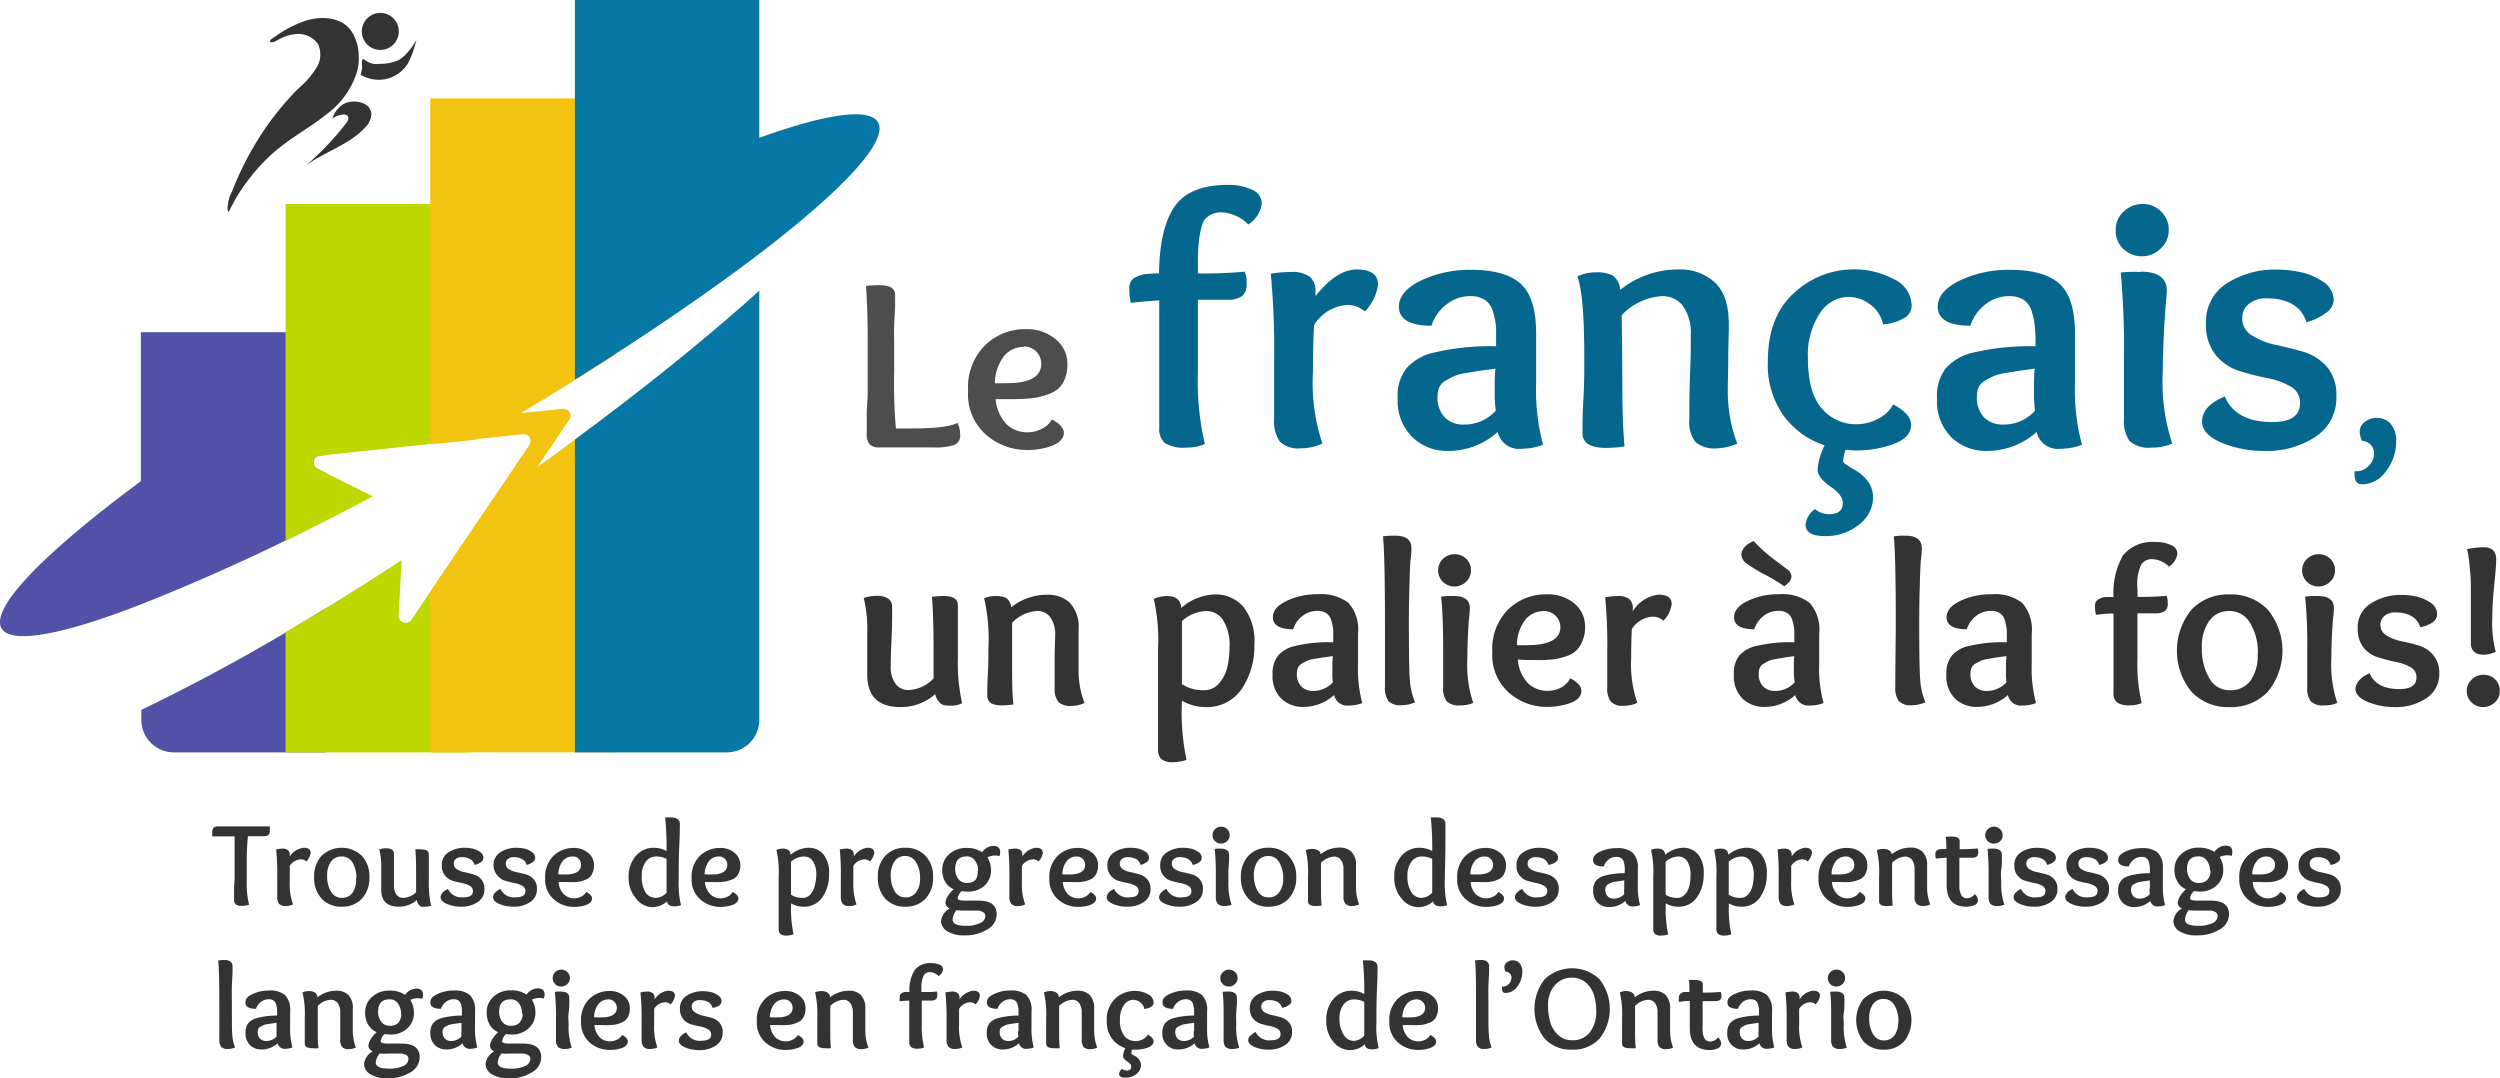<svg xmlns="http://www.w3.org/2000/svg" viewBox="0 0 263.4 113.61"><defs><style>.cls-1{isolation:isolate;}.cls-2{fill:#4d4d4d;}.cls-3{fill:#05678e;}.cls-4{fill:#333;}.cls-5{fill:#5151a8;mix-blend-mode:multiply;}.cls-5,.cls-6,.cls-7,.cls-8{fill-rule:evenodd;}.cls-6{fill:#bcd800;}.cls-7{fill:#f3c40f;}.cls-8{fill:#0778a5;}</style></defs><g class="cls-1"><g id="Calque_2" data-name="Calque 2"><g id="Calque_1-2" data-name="Calque 1"><path class="cls-2" d="M91.42,41.36v-5.3q0-3.6-.18-5.93a11.32,11.32,0,0,1,1.41-.08c1.11,0,1.66.33,1.66,1,0,.11,0,.45,0,1s-.07,1.32-.1,2.2,0,1.71,0,2.49V39a56.92,56.92,0,0,0,.18,6.14c.68,0,1.22,0,1.63,0,2.51,0,4.13-.19,4.86-.59a2.77,2.77,0,0,1,.28,1.26,1,1,0,0,1-.65,1.08,6.49,6.49,0,0,1-2.16.25H96c-1.52,0-2.66,0-3.41,0a1.29,1.29,0,0,1-1-.36,1.76,1.76,0,0,1-.27-1.1c0-.27,0-.91,0-1.89S91.42,42,91.42,41.36Z"/><path class="cls-2" d="M106.77,42.05c-.46,0-1.09,0-1.87,0a4.39,4.39,0,0,0,1.16,2.66,3.18,3.18,0,0,0,2.24.84,3.25,3.25,0,0,0,1.43-.36,2.38,2.38,0,0,0,1.1-1c.84.44,1.26.92,1.26,1.43s-.4,1-1.21,1.33a7.35,7.35,0,0,1-2.68.46,6.48,6.48,0,0,1-4.28-1.58A5.65,5.65,0,0,1,102,41.18a6.25,6.25,0,0,1,1.8-4.82,6,6,0,0,1,4.26-1.68,4.61,4.61,0,0,1,3.18,1.08,3.29,3.29,0,0,1,1.22,2.55,4,4,0,0,1-.45,2,2.62,2.62,0,0,1-1.32,1.13,7.59,7.59,0,0,1-1.76.49A16.78,16.78,0,0,1,106.77,42.05Zm1.1-5.5a2.69,2.69,0,0,0-2.05.92,4.83,4.83,0,0,0-1,2.91c1.09,0,1.9,0,2.41-.07,1.65-.21,2.48-.85,2.48-2a1.83,1.83,0,0,0-1.84-1.81Z"/><path class="cls-3" d="M126.21,27.5v1.31a46.94,46.94,0,0,0,4.94-.19,3,3,0,0,1,.19,1.23,1.59,1.59,0,0,1-.46,1.33,2.53,2.53,0,0,1-1.47.41c-.74,0-1.81,0-3.2,0v7.63a28.59,28.59,0,0,0,.74,7.56,4.87,4.87,0,0,1-2,.38,3.71,3.71,0,0,1-2.22-.48,1.93,1.93,0,0,1-.59-1.6q0-2.09,0-6.42t0-7q-.54,0-3,.24a6.1,6.1,0,0,1-.15-1.43,1.31,1.31,0,0,1,.42-1.12,3.13,3.13,0,0,1,1.2-.46,13.87,13.87,0,0,1,1.5-.08c.05-3.21.61-5.57,1.66-7.07s2.92-2.26,5.59-2.26a5.81,5.81,0,0,1,2.58.52,1.59,1.59,0,0,1,1,1.45,3.11,3.11,0,0,1-1.42,2.2,4.27,4.27,0,0,0-2.89-1.28,2.23,2.23,0,0,0-1.78.85C126.48,24,126.21,25.39,126.21,27.5Z"/><path class="cls-3" d="M136,28.66a3.12,3.12,0,0,1,2,.5,1.94,1.94,0,0,1,.6,1.58v.46q2.23-2.81,4.36-2.81c1.49,0,2.23.54,2.23,1.62a5.07,5.07,0,0,1-1.39,2.81,2.72,2.72,0,0,0-1.81-.69,4.42,4.42,0,0,0-3.54,2.12q-.12,2.46-.12,5a20.2,20.2,0,0,0,1,7.48,5.21,5.21,0,0,1-2.27.5,2.74,2.74,0,0,1-2.24-.73,3.84,3.84,0,0,1-.58-2.35c0-.31,0-1.19,0-2.63s0-2.57,0-3.39a86.82,86.82,0,0,0-.35-9.29A11.85,11.85,0,0,1,136,28.66Z"/><path class="cls-3" d="M157.63,36.48c0-.87,0-1.54,0-2a9.29,9.29,0,0,0-.31-1.58,2.22,2.22,0,0,0-.85-1.29,2.81,2.81,0,0,0-1.6-.41,4,4,0,0,0-2.41.83,4.56,4.56,0,0,0-1.64,2.29c-2.29,0-3.43-.7-3.43-2,0-1.1.78-2,2.33-2.77a12.06,12.06,0,0,1,5.3-1.12q3.56,0,5.19,1.46t1.64,5.25c0,.07,0,.68,0,1.81s0,2.23,0,3.31a22.26,22.26,0,0,0,.73,6.6,6.21,6.21,0,0,1-2.2.42,2.3,2.3,0,0,1-2.58-1.77,7.77,7.77,0,0,1-5.2,2,5.22,5.22,0,0,1-3.72-1.39A5.3,5.3,0,0,1,147.26,42a4.69,4.69,0,0,1,.93-3.2,5.46,5.46,0,0,1,2.47-1.55A25.88,25.88,0,0,1,157.63,36.48Zm-.15,5.09c0-1.18,0-2.09.08-2.73l-1.68.23-1.41.23a5.73,5.73,0,0,0-1.29.34c-.27.13-.56.29-.87.47a1.55,1.55,0,0,0-.65.67,2.18,2.18,0,0,0-.2.95,3,3,0,0,0,.78,2.27,2.7,2.7,0,0,0,2,.73,4.46,4.46,0,0,0,3.36-1.46A11.29,11.29,0,0,1,157.48,41.57Z"/><path class="cls-3" d="M170.7,30.55a9.71,9.71,0,0,1,6.17-2.16,5.31,5.31,0,0,1,3.82,1.39c1,.92,1.46,2.41,1.46,4.47q0,.42-.06,3c0,1.73-.05,3-.05,3.78a15.45,15.45,0,0,0,1,5.71,5.76,5.76,0,0,1-2.16.5,3.11,3.11,0,0,1-2.24-.66,3.51,3.51,0,0,1-.65-2.46c0-1.34,0-2.95.08-4.84s.07-3.19.07-3.91a4.94,4.94,0,0,0-.85-3.17,2.69,2.69,0,0,0-2.19-1,6.42,6.42,0,0,0-4.24,2q.07,5.16.07,7.52,0,3.69.23,6.32a13.45,13.45,0,0,1-1.92.15c-1.67,0-2.51-.51-2.51-1.54,0-.74,0-1.95.1-3.62s.09-3.18.09-4.51q0-6.41-.73-8.41a4.83,4.83,0,0,1,2-.42,3.59,3.59,0,0,1,1.73.34A2,2,0,0,1,170.7,30.55Z"/><path class="cls-3" d="M195.64,44.7a4.92,4.92,0,0,0,2.16-.54,3.58,3.58,0,0,0,1.66-1.55q1.89,1,1.89,2.16c0,.88-.6,1.54-1.81,2a11.32,11.32,0,0,1-4,.69,8.51,8.51,0,0,1-1.08-.08,4.28,4.28,0,0,0-.27,1.2c0,.15.3.4.89.73,1.51.8,2.27,1.84,2.27,3.12a3.63,3.63,0,0,1-1.46,2.82,5.51,5.51,0,0,1-3.66,1.23c-1.32,0-2-.41-2-1.23a2.4,2.4,0,0,1,1-1.62,2.2,2.2,0,0,0,1.51.54c.95,0,1.42-.4,1.42-1.2,0-.54-.44-1.11-1.33-1.73s-1.33-1.21-1.33-1.77a7.26,7.26,0,0,1,.74-2.55,8.75,8.75,0,0,1-4.3-3.1,9.24,9.24,0,0,1-1.68-5.73c0-3.18.93-5.6,2.78-7.24a9.21,9.21,0,0,1,6.32-2.47,8.68,8.68,0,0,1,4.1,1,3.13,3.13,0,0,1,1.95,2.83,1.49,1.49,0,0,1-.81,1.31,5.16,5.16,0,0,1-2.2.66A3.46,3.46,0,0,0,197,32.05a3.79,3.79,0,0,0-2.2-.77,3.67,3.67,0,0,0-3.09,1.77,8,8,0,0,0-1.23,4.63q0,3.66,1.45,5.34A4.71,4.71,0,0,0,195.64,44.7Z"/><path class="cls-3" d="M214.46,36.48c0-.87,0-1.54-.06-2a8.4,8.4,0,0,0-.31-1.58,2.22,2.22,0,0,0-.85-1.29,2.81,2.81,0,0,0-1.6-.41,4.06,4.06,0,0,0-2.41.83,4.6,4.6,0,0,0-1.63,2.29c-2.29,0-3.44-.7-3.44-2,0-1.1.78-2,2.34-2.77a12,12,0,0,1,5.3-1.12q3.54,0,5.18,1.46c1.1,1,1.64,2.73,1.64,5.25,0,.07,0,.68,0,1.81s0,2.23,0,3.31a22.2,22.2,0,0,0,.74,6.6,6.25,6.25,0,0,1-2.2.42,2.3,2.3,0,0,1-2.58-1.77,7.79,7.79,0,0,1-5.21,2,5.22,5.22,0,0,1-3.72-1.39A5.3,5.3,0,0,1,204.09,42a4.74,4.74,0,0,1,.92-3.2,5.51,5.51,0,0,1,2.47-1.55A26,26,0,0,1,214.46,36.48Zm-.16,5.09c0-1.18,0-2.09.08-2.73l-1.68.23-1.4.23a5.58,5.58,0,0,0-1.29.34c-.27.13-.56.29-.87.47a1.57,1.57,0,0,0-.66.67,2.18,2.18,0,0,0-.19.95,3,3,0,0,0,.77,2.27,2.73,2.73,0,0,0,2,.73,4.42,4.42,0,0,0,3.35-1.46A12.85,12.85,0,0,1,214.3,41.57Z"/><path class="cls-3" d="M225.72,27a2.76,2.76,0,0,1-2-.77,2.61,2.61,0,0,1-.81-2,2.55,2.55,0,0,1,.85-1.95,2.85,2.85,0,0,1,2-.79,2.69,2.69,0,0,1,1.93.79,2.63,2.63,0,0,1,.81,1.95,2.55,2.55,0,0,1-.85,1.95A2.77,2.77,0,0,1,225.72,27Zm-.2,1.62c1.85,0,2.78.68,2.78,2q0,.24-.12,1.56c-.07.89-.15,2-.21,3.3s-.1,2.56-.1,3.74a20.56,20.56,0,0,0,1,7.52,5.5,5.5,0,0,1-2.2.42,3,3,0,0,1-2.3-.69,3.7,3.7,0,0,1-.59-2.36c0-.41,0-1.4,0-3s0-2.8,0-3.65a85.85,85.85,0,0,0-.34-8.75A12.42,12.42,0,0,1,225.52,28.66Z"/><path class="cls-3" d="M243,33.94c-.52-1.67-1.94-2.51-4.28-2.51a2.81,2.81,0,0,0-1.74.56,1.82,1.82,0,0,0-.73,1.53,2,2,0,0,0,1,1.81,7.4,7.4,0,0,0,2.49,1c1,.21,1.95.45,2.93.73a5.28,5.28,0,0,1,2.49,1.58,4.52,4.52,0,0,1,1,3.09,4.86,4.86,0,0,1-2.22,4.3,9.16,9.16,0,0,1-5.22,1.48,11.61,11.61,0,0,1-4.71-.89q-2-.88-2-2.19c0-1.11.8-2,2.39-2.66q1.16,2.7,5,2.7c1.95,0,2.93-.66,2.93-2a1.9,1.9,0,0,0-1-1.75,7.83,7.83,0,0,0-2.49-.89,26.82,26.82,0,0,1-2.93-.75,5.26,5.26,0,0,1-2.48-1.7,5,5,0,0,1-1-3.32,4.72,4.72,0,0,1,2.21-4.22,9.39,9.39,0,0,1,5.23-1.44,12.11,12.11,0,0,1,2.41.25,6.66,6.66,0,0,1,2.42,1,2.33,2.33,0,0,1,1.18,2A1.71,1.71,0,0,1,245,33,5.49,5.49,0,0,1,243,33.94Z"/><path class="cls-3" d="M250.13,47.83a1.31,1.31,0,0,0-1.25-1.38,2.11,2.11,0,0,1-.26-1,1.27,1.27,0,0,1,.54-1,2,2,0,0,1,1.3-.42,1.87,1.87,0,0,1,1.41.61,2.66,2.66,0,0,1,.59,1.89,5.08,5.08,0,0,1-1.06,3.1,3.12,3.12,0,0,1-2.52,1.4c-.53,0-.8-.32-.8-1a1.74,1.74,0,0,1,0-.38h.13a1.79,1.79,0,0,0,1.35-.56A1.82,1.82,0,0,0,250.13,47.83Z"/><path class="cls-4" d="M98.54,73.13a5.43,5.43,0,0,1-3.65,1.37q-3.52,0-3.52-3.41c0-.11,0-.72,0-1.83s0-1.91,0-2.41A14,14,0,0,0,91,63a4.3,4.3,0,0,1,1.32-.22,2.16,2.16,0,0,1,1.27.29A1.11,1.11,0,0,1,94,64c0,.83,0,2-.07,3.41s-.08,2.36-.08,2.78a2.91,2.91,0,0,0,.52,1.87,1.62,1.62,0,0,0,1.33.64,3.8,3.8,0,0,0,2.66-1.22c0-.65,0-1.67,0-3,0-2.4-.06-4.26-.17-5.59a9.36,9.36,0,0,1,1.2-.1c1,0,1.53.32,1.53.94,0,.29,0,1.09,0,2.4s0,2.39,0,3.26a19.26,19.26,0,0,0,.45,4.7,2.59,2.59,0,0,1-1.2.26,3.45,3.45,0,0,1-.72-.06,1,1,0,0,1-.5-.33A1.58,1.58,0,0,1,98.54,73.13Z"/><path class="cls-4" d="M106.52,64a6.09,6.09,0,0,1,3.84-1.34,3.34,3.34,0,0,1,2.37.86,3.69,3.69,0,0,1,.91,2.78c0,.18,0,.8,0,1.88s0,1.85,0,2.34a9.68,9.68,0,0,0,.62,3.55,3.44,3.44,0,0,1-1.34.31,1.94,1.94,0,0,1-1.39-.4,2.2,2.2,0,0,1-.41-1.54c0-.83,0-1.83,0-3s.05-2,.05-2.43a3.11,3.11,0,0,0-.53-2,1.66,1.66,0,0,0-1.36-.64,4,4,0,0,0-2.64,1.24c0,2.15,0,3.7,0,4.68,0,1.53,0,2.84.14,3.93a8.81,8.81,0,0,1-1.2.1q-1.56,0-1.56-1c0-.47,0-1.22.06-2.26s.06-2,.06-2.8a19,19,0,0,0-.45-5.23A3,3,0,0,1,105,62.8,2.25,2.25,0,0,1,106,63,1.2,1.2,0,0,1,106.52,64Z"/><path class="cls-4" d="M124.46,64.05A5.59,5.59,0,0,1,128,62.63a3.85,3.85,0,0,1,3,1.3,5.84,5.84,0,0,1,1.16,4,8,8,0,0,1-1.34,4.67A4.43,4.43,0,0,1,127,74.5a5.07,5.07,0,0,1-2.47-.67,24.41,24.41,0,0,0,.48,6.23,4.35,4.35,0,0,1-1.37.24,1.91,1.91,0,0,1-1.29-.32,1.45,1.45,0,0,1-.34-1.09c0-1.2,0-3.06,0-5.59s0-4.2,0-5a19.16,19.16,0,0,0-.45-5.2A3.37,3.37,0,0,1,123,62.8C123.9,62.8,124.39,63.21,124.46,64.05Zm2.68.33a4,4,0,0,0-2.61,1.06q0,5.9,0,6.64a4,4,0,0,0,2.35.64,2,2,0,0,0,1.53-.69,3.89,3.89,0,0,0,.88-1.67,8.74,8.74,0,0,0,.25-2.12,4.93,4.93,0,0,0-.69-2.92A2.07,2.07,0,0,0,127.14,64.38Z"/><path class="cls-4" d="M140.47,67.67c0-.55,0-1,0-1.25a6,6,0,0,0-.19-1,1.41,1.41,0,0,0-.53-.81,1.74,1.74,0,0,0-1-.25,2.51,2.51,0,0,0-1.5.52,2.8,2.8,0,0,0-1,1.42c-1.43,0-2.14-.44-2.14-1.27,0-.68.48-1.26,1.45-1.72a7.47,7.47,0,0,1,3.3-.7,4.73,4.73,0,0,1,3.22.91,4.25,4.25,0,0,1,1,3.26s0,.43,0,1.13,0,1.39,0,2.06a14,14,0,0,0,.45,4.1,3.74,3.74,0,0,1-1.37.26,1.42,1.42,0,0,1-1.6-1.1,4.83,4.83,0,0,1-3.24,1.25,3.25,3.25,0,0,1-2.31-.86,3.32,3.32,0,0,1-.93-2.55,3,3,0,0,1,.58-2,3.31,3.31,0,0,1,1.53-.95A15.38,15.38,0,0,1,140.47,67.67Zm-.09,3.16c0-.73,0-1.3.05-1.7l-1.05.14-.87.15a3.27,3.27,0,0,0-.81.21l-.54.29a1,1,0,0,0-.4.42,1.35,1.35,0,0,0-.12.59,1.85,1.85,0,0,0,.48,1.41,1.71,1.71,0,0,0,1.22.46,2.82,2.82,0,0,0,2.09-.91A6.72,6.72,0,0,1,140.38,70.83Z"/><path class="cls-4" d="M147,56.44q1.71,0,1.71,1.32c0,.1,0,.47-.08,1.12s-.09,1.58-.13,2.79-.06,2.57-.06,4q0,4.61.1,5.93a7.54,7.54,0,0,0,.55,2.39,3.4,3.4,0,0,1-1.42.31,1.73,1.73,0,0,1-1.39-.44,2.39,2.39,0,0,1-.36-1.5c0-3,0-5.21,0-6.61,0-4.85-.07-7.92-.21-9.24A7,7,0,0,1,147,56.44Z"/><path class="cls-4" d="M153.25,61.79a1.71,1.71,0,0,1-1.22-.48,1.7,1.7,0,0,1,0-2.43,1.78,1.78,0,0,1,1.25-.49,1.66,1.66,0,0,1,1.2.49,1.61,1.61,0,0,1,.5,1.21,1.59,1.59,0,0,1-.52,1.21A1.75,1.75,0,0,1,153.25,61.79Zm-.12,1c1.15,0,1.73.42,1.73,1.27,0,.09,0,.42-.07,1s-.09,1.23-.13,2-.06,1.59-.06,2.33a12.68,12.68,0,0,0,.62,4.67,3.32,3.32,0,0,1-1.37.26,1.81,1.81,0,0,1-1.42-.43,2.21,2.21,0,0,1-.38-1.46q0-.37,0-1.86c0-1,0-1.74,0-2.26,0-2.32-.07-4.13-.21-5.45A8,8,0,0,1,153.13,62.8Z"/><path class="cls-4" d="M161.67,69.54c-.43,0-1,0-1.75-.05A4.07,4.07,0,0,0,161,72a3,3,0,0,0,2.1.79,3.11,3.11,0,0,0,1.34-.33,2.29,2.29,0,0,0,1-1c.78.41,1.18.86,1.18,1.34s-.38,1-1.13,1.25a7.16,7.16,0,0,1-2.52.43A6,6,0,0,1,159,73a5.28,5.28,0,0,1-1.77-4.29,5.89,5.89,0,0,1,1.69-4.52,5.67,5.67,0,0,1,4-1.57,4.34,4.34,0,0,1,3,1A3.1,3.1,0,0,1,167,66a3.64,3.64,0,0,1-.42,1.85A2.44,2.44,0,0,1,165.39,69a7.21,7.21,0,0,1-1.66.46A14.93,14.93,0,0,1,161.67,69.54Zm1-5.16a2.53,2.53,0,0,0-1.92.86,4.47,4.47,0,0,0-.93,2.74c1,0,1.77,0,2.25-.07,1.55-.2,2.33-.8,2.33-1.83a1.71,1.71,0,0,0-1.73-1.7Z"/><path class="cls-4" d="M170.42,62.8a1.88,1.88,0,0,1,1.23.31,1.22,1.22,0,0,1,.38,1v.29a3.71,3.71,0,0,1,2.71-1.75c.92,0,1.39.34,1.39,1a3.15,3.15,0,0,1-.87,1.75,1.66,1.66,0,0,0-1.12-.43,2.79,2.79,0,0,0-2.21,1.31c-.05,1-.07,2.07-.07,3.12a12.28,12.28,0,0,0,.65,4.65,3.24,3.24,0,0,1-1.42.31,1.71,1.71,0,0,1-1.39-.45,2.35,2.35,0,0,1-.36-1.46c0-.19,0-.74,0-1.63s0-1.6,0-2.11a52,52,0,0,0-.22-5.78A7.48,7.48,0,0,1,170.42,62.8Z"/><path class="cls-4" d="M189.05,67.67c0-.55,0-1,0-1.25a4.42,4.42,0,0,0-.19-1,1.37,1.37,0,0,0-.53-.81,1.71,1.71,0,0,0-1-.25,2.46,2.46,0,0,0-1.5.52,2.87,2.87,0,0,0-1,1.42c-1.42,0-2.13-.44-2.13-1.27,0-.68.48-1.26,1.45-1.72a7.4,7.4,0,0,1,3.29-.7,4.74,4.74,0,0,1,3.23.91,4.25,4.25,0,0,1,1,3.26s0,.43,0,1.13,0,1.39,0,2.06a13.59,13.59,0,0,0,.46,4.1,3.77,3.77,0,0,1-1.37.26,1.43,1.43,0,0,1-1.61-1.1,4.81,4.81,0,0,1-3.23,1.25,3.3,3.3,0,0,1-2.32-.86,3.36,3.36,0,0,1-.92-2.55,3,3,0,0,1,.57-2,3.39,3.39,0,0,1,1.54-.95A15.33,15.33,0,0,1,189.05,67.67ZM184.76,57a15.45,15.45,0,0,0,2,1.82l1.52,1.15a1,1,0,0,1,.47.74c0,.37-.25.72-.77,1.06a15.61,15.61,0,0,0-2-1.21,15.48,15.48,0,0,1-1.87-1.13,1.25,1.25,0,0,1-.64-1C183.51,57.85,183.93,57.36,184.76,57ZM189,70.83c0-.73,0-1.3.05-1.7l-1,.14-.88.15a3.3,3.3,0,0,0-.8.21c-.17.08-.35.18-.54.29a1,1,0,0,0-.41.42,1.35,1.35,0,0,0-.12.59,1.85,1.85,0,0,0,.48,1.41,1.73,1.73,0,0,0,1.23.46,2.78,2.78,0,0,0,2.08-.91A8.26,8.26,0,0,1,189,70.83Z"/><path class="cls-4" d="M200.77,56.44q1.71,0,1.71,1.32c0,.1,0,.47-.08,1.12s-.09,1.58-.13,2.79-.06,2.57-.06,4q0,4.61.1,5.93a7.54,7.54,0,0,0,.55,2.39,3.4,3.4,0,0,1-1.42.31,1.73,1.73,0,0,1-1.39-.44,2.39,2.39,0,0,1-.36-1.5c0-3,.05-5.21.05-6.61,0-4.85-.07-7.92-.21-9.24A7,7,0,0,1,200.77,56.44Z"/><path class="cls-4" d="M211.44,67.67c0-.55,0-1,0-1.25a6,6,0,0,0-.19-1,1.41,1.41,0,0,0-.53-.81,1.74,1.74,0,0,0-1-.25,2.51,2.51,0,0,0-1.5.52,2.87,2.87,0,0,0-1,1.42c-1.42,0-2.13-.44-2.13-1.27,0-.68.48-1.26,1.45-1.72a7.47,7.47,0,0,1,3.3-.7,4.73,4.73,0,0,1,3.22.91,4.25,4.25,0,0,1,1,3.26s0,.43,0,1.13,0,1.39,0,2.06a13.92,13.92,0,0,0,.46,4.1,3.74,3.74,0,0,1-1.37.26,1.42,1.42,0,0,1-1.6-1.1,4.83,4.83,0,0,1-3.24,1.25,3.25,3.25,0,0,1-2.31-.86,3.32,3.32,0,0,1-.93-2.55,3,3,0,0,1,.58-2,3.31,3.31,0,0,1,1.53-.95A15.38,15.38,0,0,1,211.44,67.67Zm-.09,3.16c0-.73,0-1.3.05-1.7l-1.05.14-.87.15a3.27,3.27,0,0,0-.81.21l-.54.29a1,1,0,0,0-.4.42,1.35,1.35,0,0,0-.12.59,1.85,1.85,0,0,0,.48,1.41,1.71,1.71,0,0,0,1.22.46,2.82,2.82,0,0,0,2.09-.91A6.72,6.72,0,0,1,211.35,70.83Z"/><path class="cls-4" d="M225.21,62.08v.81a29.06,29.06,0,0,0,3.06-.12,2,2,0,0,1,.12.77,1,1,0,0,1-.28.83,1.65,1.65,0,0,1-.91.25c-.47,0-1.13,0-2,0v4.75a18,18,0,0,0,.45,4.7,2.92,2.92,0,0,1-1.22.24,2.3,2.3,0,0,1-1.38-.3,1.19,1.19,0,0,1-.37-1c0-.87,0-2.2,0-4s0-3.25,0-4.37c-.23,0-.84,0-1.85.14a3.81,3.81,0,0,1-.1-.88.8.8,0,0,1,.27-.7,1.9,1.9,0,0,1,.74-.29,9,9,0,0,1,.94,0,8,8,0,0,1,1-4.4,4,4,0,0,1,3.47-1.4,3.52,3.52,0,0,1,1.61.33,1,1,0,0,1,.65.89,1.92,1.92,0,0,1-.89,1.37,2.63,2.63,0,0,0-1.8-.79,1.36,1.36,0,0,0-1.1.53A4.84,4.84,0,0,0,225.21,62.08Z"/><path class="cls-4" d="M234.89,74.5a5.24,5.24,0,0,1-4-1.62,6.86,6.86,0,0,1,0-8.64,5.26,5.26,0,0,1,4-1.61,5.34,5.34,0,0,1,4.05,1.61,6.83,6.83,0,0,1,0,8.64A5.31,5.31,0,0,1,234.89,74.5Zm3-5.64a5.92,5.92,0,0,0-.81-3.2,2.46,2.46,0,0,0-2.17-1.28,2.51,2.51,0,0,0-2.16,1.06,4.65,4.65,0,0,0-.76,2.8,6,6,0,0,0,.78,3.21,2.39,2.39,0,0,0,2.14,1.27,2.58,2.58,0,0,0,2.2-1A4.61,4.61,0,0,0,237.87,68.86Z"/><path class="cls-4" d="M244.29,61.79a1.69,1.69,0,0,1-1.22-.48,1.68,1.68,0,0,1,0-2.43,1.76,1.76,0,0,1,1.25-.49,1.66,1.66,0,0,1,1.2.49,1.65,1.65,0,0,1,.5,1.21,1.6,1.6,0,0,1-.53,1.21A1.72,1.72,0,0,1,244.29,61.79Zm-.12,1c1.15,0,1.73.42,1.73,1.27,0,.09,0,.42-.07,1s-.1,1.23-.14,2-.06,1.59-.06,2.33a12.64,12.64,0,0,0,.63,4.67,3.32,3.32,0,0,1-1.37.26,1.85,1.85,0,0,1-1.43-.43,2.27,2.27,0,0,1-.37-1.46q0-.37,0-1.86c0-1,0-1.74,0-2.26a51.2,51.2,0,0,0-.22-5.45A8.16,8.16,0,0,1,244.17,62.8Z"/><path class="cls-4" d="M255,66.08c-.32-1-1.21-1.56-2.66-1.56a1.73,1.73,0,0,0-1.08.35,1.12,1.12,0,0,0-.46.95,1.28,1.28,0,0,0,.64,1.13,4.67,4.67,0,0,0,1.54.6c.61.12,1.22.28,1.83.45a3.24,3.24,0,0,1,1.54,1A2.77,2.77,0,0,1,257,70.9a3,3,0,0,1-1.38,2.68,5.74,5.74,0,0,1-3.25.92,7.38,7.38,0,0,1-2.92-.55c-.85-.37-1.28-.83-1.28-1.37s.5-1.24,1.49-1.65c.48,1.12,1.52,1.67,3.12,1.67,1.21,0,1.82-.4,1.82-1.22a1.19,1.19,0,0,0-.63-1.09,5,5,0,0,0-1.55-.55,16.77,16.77,0,0,1-1.82-.47,3.21,3.21,0,0,1-1.55-1,3.16,3.16,0,0,1-.64-2.07,2.93,2.93,0,0,1,1.38-2.62,5.83,5.83,0,0,1,3.25-.9,7.23,7.23,0,0,1,1.5.16,4.22,4.22,0,0,1,1.51.64,1.45,1.45,0,0,1,.73,1.24,1.07,1.07,0,0,1-.48.85A3.21,3.21,0,0,1,255,66.08Z"/><path class="cls-4" d="M263,58.94c0,.61-.09,1.55-.22,2.84s-.19,2.37-.19,3.25a12.07,12.07,0,0,0,.36,3.64,3.09,3.09,0,0,1-1.25.31c-.89,0-1.35-.4-1.37-1.19,0-.5,0-1.36,0-2.57s0-2.19,0-2.94,0-1.55-.12-2.43a12.19,12.19,0,0,0-.28-2,9.52,9.52,0,0,1,1.65-.19C262.52,57.62,263,58.06,263,58.94Zm-1.35,12.15a1.73,1.73,0,0,1,1.23.48,1.64,1.64,0,0,1,.5,1.23,1.6,1.6,0,0,1-.53,1.21,1.8,1.8,0,0,1-1.24.49,1.67,1.67,0,0,1-1.2-.49,1.62,1.62,0,0,1-.51-1.21,1.58,1.58,0,0,1,.53-1.21A1.73,1.73,0,0,1,261.67,71.09Z"/><path class="cls-5" d="M34.31,64.08V79.27h-16a3.43,3.43,0,0,1-3.42-3.42V74.79A203.47,203.47,0,0,0,34.31,64.08ZM14.84,35H34.31V47.93l-.62.07a.72.72,0,0,0-.65.6.73.73,0,0,0,.4.79l.87.43v5a211,211,0,0,1-19.47,8.86h0C6.66,66.87,1.17,67.93.16,66.2c-1.23-2.14,4.6-8.05,14.68-15.5Z"/><path class="cls-6" d="M49.56,56.09V79.27H30.09V66.62c3.86-2.28,8-4.83,12.22-7.61L42,64.85a.74.74,0,0,0,1.35.45ZM30.09,21.5H49.56V46.33L33.69,48a.72.72,0,0,0-.65.6.73.73,0,0,0,.4.79l5.83,2.9C36.1,54,33,55.54,30.09,57Z"/><path class="cls-7" d="M64.8,43.14V79.27H45.33V62.34L52,52.48c4.52-3.15,8.82-6.29,12.81-9.34M45.33,10.37H64.8v27c-4.52,2.92-9.43,5.91-14.61,8.9l-.07.05-4.79.5Z"/><path class="cls-8" d="M80,30.62V75.85a3.42,3.42,0,0,1-3.41,3.42H60.57V46.32C68.13,40.72,74.78,35.34,80,30.62Zm0-16.1V26.71M60.57,0H80V14.52C87,12,91.59,11.31,92.5,12.88c1.14,2-3.75,7.17-12.46,13.83h0c-5.26,4-11.91,8.58-19.47,13.29Z"/><path class="cls-7" d="M49.56,44.07l9.79-1A.73.73,0,0,1,60,44.18L49.56,59.69v-3.6l6.21-9.2a.73.73,0,0,0-.69-1.14l-5.52.58Z"/><path class="cls-4" d="M24.72,92.51V90c0-.47,0-1.1,0-1.88-1.19,0-2,0-2.35,0a2.52,2.52,0,0,1,0-.46.57.57,0,0,1,.14-.45.63.63,0,0,1,.42-.14h2.95c1.4,0,2.25,0,2.54,0a1.68,1.68,0,0,1,0,.44.6.6,0,0,1-.13.46.68.68,0,0,1-.42.13c-.24,0-.82,0-1.75,0Q26,89.47,26,90.34v2.52a9.22,9.22,0,0,0,.24,2.46,2.37,2.37,0,0,1-.78.12.9.9,0,0,1-.63-.16.75.75,0,0,1-.17-.55c0-.13,0-.46,0-1S24.72,92.8,24.72,92.51Z"/><path class="cls-4" d="M29.69,89.41a1,1,0,0,1,.65.16.64.64,0,0,1,.19.52v.15A2,2,0,0,1,32,89.32c.49,0,.73.18.73.53a1.64,1.64,0,0,1-.45.91.88.88,0,0,0-.59-.22,1.46,1.46,0,0,0-1.16.69c0,.53,0,1.08,0,1.63a6.39,6.39,0,0,0,.34,2.43,1.71,1.71,0,0,1-.74.17.89.89,0,0,1-.73-.24,1.23,1.23,0,0,1-.19-.77c0-.1,0-.38,0-.85s0-.84,0-1.1a27.29,27.29,0,0,0-.11-3A4,4,0,0,1,29.69,89.41Z"/><path class="cls-4" d="M36,95.53a2.79,2.79,0,0,1-2.11-.84,3.19,3.19,0,0,1-.79-2.27,3.15,3.15,0,0,1,.79-2.26,3.08,3.08,0,0,1,4.23,0,3.15,3.15,0,0,1,.8,2.26,3.19,3.19,0,0,1-.8,2.27A2.8,2.8,0,0,1,36,95.53Zm1.55-3a3.09,3.09,0,0,0-.42-1.67A1.28,1.28,0,0,0,36,90.24a1.3,1.3,0,0,0-1.13.55,2.44,2.44,0,0,0-.4,1.47,3.19,3.19,0,0,0,.4,1.68A1.28,1.28,0,0,0,36,94.6a1.36,1.36,0,0,0,1.15-.55A2.44,2.44,0,0,0,37.51,92.58Z"/><path class="cls-4" d="M43.93,94.82a2.88,2.88,0,0,1-1.91.71c-1.23,0-1.85-.59-1.85-1.78,0-.06,0-.38,0-1s0-1,0-1.26a7.6,7.6,0,0,0-.21-2,2,2,0,0,1,.69-.11,1.11,1.11,0,0,1,.66.15.56.56,0,0,1,.2.5c0,.43,0,1,0,1.78s0,1.24,0,1.46a1.57,1.57,0,0,0,.27,1,.86.86,0,0,0,.7.33A2,2,0,0,0,43.84,94c0-.34,0-.87,0-1.59,0-1.26,0-2.23-.09-2.92a3.62,3.62,0,0,1,.63,0c.53,0,.8.16.8.48,0,.16,0,.57,0,1.26s0,1.26,0,1.71a10,10,0,0,0,.24,2.46,1.39,1.39,0,0,1-.63.13,1.94,1.94,0,0,1-.38,0,.51.51,0,0,1-.26-.17A.81.81,0,0,1,43.93,94.82Z"/><path class="cls-4" d="M50,91.13c-.17-.55-.63-.82-1.39-.82a.92.92,0,0,0-.57.18.59.59,0,0,0-.23.5.67.67,0,0,0,.33.59,2.28,2.28,0,0,0,.81.31c.32.07.63.15.95.24a1.67,1.67,0,0,1,.81.52,1.45,1.45,0,0,1,.33,1,1.58,1.58,0,0,1-.72,1.4,3,3,0,0,1-1.7.48,3.67,3.67,0,0,1-1.53-.29c-.44-.19-.67-.43-.67-.71s.26-.65.78-.87a1.58,1.58,0,0,0,1.63.88c.64,0,1-.21,1-.64a.62.62,0,0,0-.33-.57,2.67,2.67,0,0,0-.81-.29,8.42,8.42,0,0,1-1-.24,1.68,1.68,0,0,1-.81-.56,1.61,1.61,0,0,1-.33-1.07,1.54,1.54,0,0,1,.72-1.38,3.07,3.07,0,0,1,1.7-.47,4.5,4.5,0,0,1,.79.08,2.37,2.37,0,0,1,.79.34.77.77,0,0,1,.38.65.55.55,0,0,1-.25.44A1.79,1.79,0,0,1,50,91.13Z"/><path class="cls-4" d="M55.49,91.13c-.17-.55-.64-.82-1.4-.82a.91.91,0,0,0-.56.18.59.59,0,0,0-.24.5.67.67,0,0,0,.33.59,2.28,2.28,0,0,0,.81.31q.48.1,1,.24a1.77,1.77,0,0,1,.81.52,1.45,1.45,0,0,1,.33,1,1.58,1.58,0,0,1-.72,1.4,3,3,0,0,1-1.7.48,3.75,3.75,0,0,1-1.54-.29c-.44-.19-.66-.43-.66-.71s.26-.65.78-.87a1.57,1.57,0,0,0,1.63.88c.63,0,1-.21,1-.64a.62.62,0,0,0-.33-.57,2.49,2.49,0,0,0-.81-.29,7.77,7.77,0,0,1-1-.24,1.68,1.68,0,0,1-.81-.56A1.61,1.61,0,0,1,52,91.17a1.54,1.54,0,0,1,.73-1.38,3.05,3.05,0,0,1,1.7-.47,4.3,4.3,0,0,1,.78.08,2.28,2.28,0,0,1,.79.34.76.76,0,0,1,.39.65.57.57,0,0,1-.26.44A1.74,1.74,0,0,1,55.49,91.13Z"/><path class="cls-4" d="M59.77,92.93c-.23,0-.54,0-.92,0a2.07,2.07,0,0,0,.57,1.3,1.57,1.57,0,0,0,1.8.24,1.14,1.14,0,0,0,.54-.5c.41.22.62.45.62.7s-.2.51-.59.66a3.73,3.73,0,0,1-1.32.22,3.14,3.14,0,0,1-2.1-.78,2.74,2.74,0,0,1-.93-2.24,3.08,3.08,0,0,1,.89-2.37,3,3,0,0,1,2.09-.82,2.29,2.29,0,0,1,1.56.53,1.61,1.61,0,0,1,.6,1.25,2,2,0,0,1-.22,1,1.24,1.24,0,0,1-.65.56,3.35,3.35,0,0,1-.86.24A8.32,8.32,0,0,1,59.77,92.93Zm.54-2.69a1.32,1.32,0,0,0-1,.45,2.39,2.39,0,0,0-.49,1.43,11.29,11.29,0,0,0,1.18,0c.81-.1,1.22-.42,1.22-1A.88.88,0,0,0,61,90.5.83.83,0,0,0,60.31,90.24Z"/><path class="cls-4" d="M66.23,92.42A3.25,3.25,0,0,1,67,90.17a2.44,2.44,0,0,1,1.88-.85,2.74,2.74,0,0,1,1.35.35,32.38,32.38,0,0,0-.15-3.54,5.45,5.45,0,0,1,.68,0,1,1,0,0,1,.64.18.59.59,0,0,1,.23.5c0,.21,0,1-.06,2.29s-.06,2.5-.06,3.55a9.61,9.61,0,0,0,.24,2.72,1.92,1.92,0,0,1-.69.12c-.47,0-.73-.17-.78-.52a2.34,2.34,0,0,1-1.54.61A2.22,2.22,0,0,1,67,94.65,3.31,3.31,0,0,1,66.23,92.42Zm2.86,2.18a1.6,1.6,0,0,0,1.14-.55c0-1.54,0-2.72,0-3.55a2.27,2.27,0,0,0-1.06-.26,1.34,1.34,0,0,0-1.13.55,2.32,2.32,0,0,0-.42,1.44A3.09,3.09,0,0,0,68,94,1.26,1.26,0,0,0,69.09,94.6Z"/><path class="cls-4" d="M75.19,92.93c-.22,0-.53,0-.92,0a2.13,2.13,0,0,0,.58,1.3,1.52,1.52,0,0,0,1.09.42,1.62,1.62,0,0,0,.71-.18,1.14,1.14,0,0,0,.54-.5c.41.22.61.45.61.7s-.19.51-.59.66a3.66,3.66,0,0,1-1.32.22,3.18,3.18,0,0,1-2.1-.78,2.76,2.76,0,0,1-.92-2.24,3.08,3.08,0,0,1,.88-2.37,3,3,0,0,1,2.09-.82,2.29,2.29,0,0,1,1.57.53A1.64,1.64,0,0,1,78,91.1a1.86,1.86,0,0,1-.22,1,1.21,1.21,0,0,1-.64.56,3.53,3.53,0,0,1-.87.24A8.11,8.11,0,0,1,75.19,92.93Zm.54-2.69a1.3,1.3,0,0,0-1,.45,2.33,2.33,0,0,0-.49,1.43,11.41,11.41,0,0,0,1.18,0c.81-.1,1.21-.42,1.21-1a.87.87,0,0,0-.25-.63A.85.85,0,0,0,75.73,90.24Z"/><path class="cls-4" d="M83.3,90.06a3,3,0,0,1,1.87-.74,2,2,0,0,1,1.57.68,3,3,0,0,1,.61,2.08,4.16,4.16,0,0,1-.7,2.45,2.31,2.31,0,0,1-2,1,2.56,2.56,0,0,1-1.29-.35,12.64,12.64,0,0,0,.25,3.26,2.11,2.11,0,0,1-.72.13,1,1,0,0,1-.68-.17.79.79,0,0,1-.17-.57c0-.63,0-1.6,0-2.92s0-2.21,0-2.64a9.81,9.81,0,0,0-.24-2.72,1.59,1.59,0,0,1,.7-.14C83,89.41,83.27,89.63,83.3,90.06Zm1.41.18a2.11,2.11,0,0,0-1.37.55c0,2.06,0,3.22,0,3.48a2.17,2.17,0,0,0,1.23.33,1.06,1.06,0,0,0,.81-.36,2,2,0,0,0,.45-.87A4.32,4.32,0,0,0,86,92.26a2.57,2.57,0,0,0-.36-1.53A1.09,1.09,0,0,0,84.71,90.24Z"/><path class="cls-4" d="M89.12,89.41a1,1,0,0,1,.65.16.64.64,0,0,1,.19.52v.15a2,2,0,0,1,1.42-.92c.49,0,.73.18.73.53a1.64,1.64,0,0,1-.45.91.88.88,0,0,0-.59-.22,1.46,1.46,0,0,0-1.16.69c0,.53,0,1.08,0,1.63a6.64,6.64,0,0,0,.33,2.43,1.64,1.64,0,0,1-.74.17.86.86,0,0,1-.72-.24,1.23,1.23,0,0,1-.19-.77c0-.1,0-.38,0-.85s0-.84,0-1.1a27.29,27.29,0,0,0-.11-3A4,4,0,0,1,89.12,89.41Z"/><path class="cls-4" d="M95.39,95.53a2.78,2.78,0,0,1-2.11-.84,3.19,3.19,0,0,1-.79-2.27,3.15,3.15,0,0,1,.79-2.26,2.78,2.78,0,0,1,2.11-.84,2.82,2.82,0,0,1,2.12.84,3.15,3.15,0,0,1,.8,2.26,3.19,3.19,0,0,1-.8,2.27A2.82,2.82,0,0,1,95.39,95.53Zm1.55-3a3.09,3.09,0,0,0-.42-1.67,1.28,1.28,0,0,0-1.13-.67,1.3,1.3,0,0,0-1.13.55,2.44,2.44,0,0,0-.41,1.47,3.19,3.19,0,0,0,.41,1.68,1.27,1.27,0,0,0,1.13.66,1.33,1.33,0,0,0,1.14-.55A2.37,2.37,0,0,0,96.94,92.58Z"/><path class="cls-4" d="M102,93.94a3.88,3.88,0,0,1-.67-.06,1.27,1.27,0,0,0-.43.76c0,.17.25.25.76.25h1.43c1.28,0,1.92.48,1.92,1.43a1.84,1.84,0,0,1-1,1.61,4.24,4.24,0,0,1-2.33.62,3.34,3.34,0,0,1-1.89-.44,1.27,1.27,0,0,1-.64-1.06,1.69,1.69,0,0,1,.91-1.33.73.73,0,0,1-.45-.61,1.57,1.57,0,0,1,.23-.66,3.24,3.24,0,0,1,.64-.76,1.88,1.88,0,0,1-.9-.79,2.49,2.49,0,0,1-.31-1.27A2.18,2.18,0,0,1,100,90a2.67,2.67,0,0,1,1.85-.66,2.8,2.8,0,0,1,1.63.45,1.51,1.51,0,0,1,1.17-.67c.48,0,.73.22.73.66a1.46,1.46,0,0,1-.08.42,2.23,2.23,0,0,0-.46-.06,2.05,2.05,0,0,0-.81.18,2.51,2.51,0,0,1,.38,1.34,2.12,2.12,0,0,1-.72,1.68A2.49,2.49,0,0,1,102,93.94Zm1,2h-1.23a5.62,5.62,0,0,1-1-.05,1.72,1.72,0,0,0-.4,1c0,.43.45.65,1.36.65a3.33,3.33,0,0,0,1.55-.29.84.84,0,0,0,.53-.7.47.47,0,0,0-.22-.44A1.32,1.32,0,0,0,103,95.93Zm.05-4.2a1.76,1.76,0,0,0-.32-1.07,1,1,0,0,0-.88-.44c-.81,0-1.21.44-1.21,1.31a1.71,1.71,0,0,0,.32,1.06,1.06,1.06,0,0,0,.89.42,1.2,1.2,0,0,0,.93-.31A1.48,1.48,0,0,0,103,91.73Z"/><path class="cls-4" d="M106.88,89.41a1,1,0,0,1,.65.16.64.64,0,0,1,.19.52v.15a2,2,0,0,1,1.42-.92c.49,0,.73.18.73.53a1.64,1.64,0,0,1-.45.91.88.88,0,0,0-.59-.22,1.46,1.46,0,0,0-1.16.69c0,.53,0,1.08,0,1.63a6.39,6.39,0,0,0,.34,2.43,1.72,1.72,0,0,1-.75.17.86.86,0,0,1-.72-.24,1.23,1.23,0,0,1-.19-.77c0-.1,0-.38,0-.85s0-.84,0-1.1a27.29,27.29,0,0,0-.11-3A4,4,0,0,1,106.88,89.41Z"/><path class="cls-4" d="M112.88,92.93c-.22,0-.53,0-.91,0a2.07,2.07,0,0,0,.57,1.3,1.52,1.52,0,0,0,1.1.42,1.58,1.58,0,0,0,.7-.18,1.14,1.14,0,0,0,.54-.5c.41.22.61.45.61.7s-.19.51-.59.66a3.64,3.64,0,0,1-1.31.22,3.19,3.19,0,0,1-2.11-.78,2.76,2.76,0,0,1-.92-2.24,3.08,3.08,0,0,1,.89-2.37,2.94,2.94,0,0,1,2.08-.82,2.29,2.29,0,0,1,1.57.53,1.6,1.6,0,0,1,.59,1.25,1.86,1.86,0,0,1-.22,1,1.21,1.21,0,0,1-.64.56,3.53,3.53,0,0,1-.87.24A8.11,8.11,0,0,1,112.88,92.93Zm.54-2.69a1.3,1.3,0,0,0-1,.45,2.33,2.33,0,0,0-.49,1.43,11.41,11.41,0,0,0,1.18,0c.81-.1,1.22-.42,1.22-1a.88.88,0,0,0-.26-.63A.85.85,0,0,0,113.42,90.24Z"/><path class="cls-4" d="M120.17,91.13c-.16-.55-.63-.82-1.39-.82a.89.89,0,0,0-.56.18.59.59,0,0,0-.24.5.67.67,0,0,0,.33.59,2.28,2.28,0,0,0,.81.31c.32.07.64.15.95.24a1.67,1.67,0,0,1,.81.52,1.41,1.41,0,0,1,.34,1,1.57,1.57,0,0,1-.73,1.4,3,3,0,0,1-1.7.48,3.73,3.73,0,0,1-1.53-.29c-.44-.19-.66-.43-.66-.71s.26-.65.78-.87a1.57,1.57,0,0,0,1.63.88c.63,0,.95-.21.95-.64a.62.62,0,0,0-.33-.57,2.49,2.49,0,0,0-.81-.29,8.42,8.42,0,0,1-1-.24,1.7,1.7,0,0,1-.8-.56,1.56,1.56,0,0,1-.34-1.07,1.54,1.54,0,0,1,.72-1.38,3.11,3.11,0,0,1,1.71-.47,4.3,4.3,0,0,1,.78.08,2.37,2.37,0,0,1,.79.34.75.75,0,0,1,.38.65.55.55,0,0,1-.25.44A1.79,1.79,0,0,1,120.17,91.13Z"/><path class="cls-4" d="M125.66,91.13c-.17-.55-.63-.82-1.39-.82a.92.92,0,0,0-.57.18.59.59,0,0,0-.24.5.66.66,0,0,0,.34.59,2.31,2.31,0,0,0,.8.31q.48.1,1,.24a1.67,1.67,0,0,1,.81.52,1.45,1.45,0,0,1,.33,1,1.58,1.58,0,0,1-.72,1.4,3,3,0,0,1-1.7.48,3.67,3.67,0,0,1-1.53-.29c-.45-.19-.67-.43-.67-.71s.26-.65.78-.87a1.57,1.57,0,0,0,1.63.88c.64,0,1-.21,1-.64a.63.63,0,0,0-.34-.57,2.49,2.49,0,0,0-.81-.29,8.81,8.81,0,0,1-1-.24,1.68,1.68,0,0,1-.81-.56,1.61,1.61,0,0,1-.33-1.07,1.54,1.54,0,0,1,.72-1.38,3.07,3.07,0,0,1,1.7-.47,4.3,4.3,0,0,1,.78.08,2.2,2.2,0,0,1,.79.34.76.76,0,0,1,.39.65.58.58,0,0,1-.25.44A1.86,1.86,0,0,1,125.66,91.13Z"/><path class="cls-4" d="M128.66,88.88a.87.87,0,0,1-.64-.25.87.87,0,0,1,0-1.27.9.9,0,0,1,.65-.26.89.89,0,0,1,.89.89.83.83,0,0,1-.27.63A.89.89,0,0,1,128.66,88.88Zm-.06.53q.9,0,.9.66c0,.05,0,.22,0,.51s-.05.65-.07,1.07,0,.84,0,1.22a6.66,6.66,0,0,0,.33,2.45,1.81,1.81,0,0,1-.72.14,1,1,0,0,1-.74-.23,1.15,1.15,0,0,1-.2-.76c0-.14,0-.46,0-1s0-.91,0-1.18a25.92,25.92,0,0,0-.12-2.85A3.41,3.41,0,0,1,128.6,89.41Z"/><path class="cls-4" d="M133.64,95.53a2.76,2.76,0,0,1-2.1-.84,3.19,3.19,0,0,1-.8-2.27,3.15,3.15,0,0,1,.8-2.26,2.76,2.76,0,0,1,2.1-.84,2.79,2.79,0,0,1,2.12.84,3.11,3.11,0,0,1,.81,2.26,3.15,3.15,0,0,1-.81,2.27A2.79,2.79,0,0,1,133.64,95.53Zm1.56-3a3.09,3.09,0,0,0-.42-1.67,1.28,1.28,0,0,0-1.14-.67,1.32,1.32,0,0,0-1.13.55,2.44,2.44,0,0,0-.4,1.47,3.19,3.19,0,0,0,.41,1.68,1.25,1.25,0,0,0,1.12.66,1.33,1.33,0,0,0,1.15-.55A2.44,2.44,0,0,0,135.2,92.58Z"/><path class="cls-4" d="M139.15,90a3.15,3.15,0,0,1,2-.7,1.73,1.73,0,0,1,1.24.45,1.93,1.93,0,0,1,.48,1.46c0,.09,0,.42,0,1s0,1,0,1.23a5,5,0,0,0,.33,1.85,1.87,1.87,0,0,1-.71.17,1,1,0,0,1-.72-.22,1.09,1.09,0,0,1-.22-.8c0-.43,0-1,0-1.57s0-1,0-1.28a1.65,1.65,0,0,0-.27-1,.92.92,0,0,0-.72-.34,2.1,2.1,0,0,0-1.38.66c0,1.12,0,1.93,0,2.44,0,.81,0,1.49.07,2.06a3.48,3.48,0,0,1-.63.05c-.54,0-.81-.16-.81-.5s0-.64,0-1.18,0-1,0-1.47a9.65,9.65,0,0,0-.24-2.73,1.45,1.45,0,0,1,.66-.14,1.21,1.21,0,0,1,.56.11A.63.63,0,0,1,139.15,90Z"/><path class="cls-4" d="M146.9,92.42a3.2,3.2,0,0,1,.77-2.25,2.42,2.42,0,0,1,1.87-.85,2.78,2.78,0,0,1,1.36.35,32.38,32.38,0,0,0-.15-3.54,5.31,5.31,0,0,1,.68,0,1,1,0,0,1,.64.18.58.58,0,0,1,.22.5c0,.21,0,1,0,2.29s-.06,2.5-.06,3.55a9.61,9.61,0,0,0,.24,2.72,1.92,1.92,0,0,1-.69.12c-.47,0-.73-.17-.78-.52a2.36,2.36,0,0,1-1.54.61,2.25,2.25,0,0,1-1.77-.88A3.3,3.3,0,0,1,146.9,92.42Zm2.86,2.18a1.62,1.62,0,0,0,1.14-.55c0-1.54,0-2.72,0-3.55a2.26,2.26,0,0,0-1.05-.26,1.35,1.35,0,0,0-1.14.55,2.32,2.32,0,0,0-.42,1.44A3.09,3.09,0,0,0,148.7,94,1.25,1.25,0,0,0,149.76,94.6Z"/><path class="cls-4" d="M155.86,92.93c-.23,0-.53,0-.92,0a2.07,2.07,0,0,0,.57,1.3,1.57,1.57,0,0,0,1.8.24,1.06,1.06,0,0,0,.54-.5c.41.22.62.45.62.7s-.2.51-.59.66a3.73,3.73,0,0,1-1.32.22,3.14,3.14,0,0,1-2.1-.78,2.74,2.74,0,0,1-.93-2.24,3.08,3.08,0,0,1,.89-2.37,3,3,0,0,1,2.09-.82,2.29,2.29,0,0,1,1.56.53,1.61,1.61,0,0,1,.6,1.25,2,2,0,0,1-.22,1,1.24,1.24,0,0,1-.65.56,3.35,3.35,0,0,1-.86.24A8.32,8.32,0,0,1,155.86,92.93Zm.54-2.69a1.32,1.32,0,0,0-1,.45,2.39,2.39,0,0,0-.49,1.43,11.29,11.29,0,0,0,1.18,0c.81-.1,1.22-.42,1.22-1a.88.88,0,0,0-.26-.63A.83.83,0,0,0,156.4,90.24Z"/><path class="cls-4" d="M163.15,91.13c-.17-.55-.63-.82-1.39-.82a.92.92,0,0,0-.57.18.59.59,0,0,0-.24.5.67.67,0,0,0,.33.59,2.44,2.44,0,0,0,.81.31q.48.1,1,.24a1.67,1.67,0,0,1,.81.52,1.45,1.45,0,0,1,.33,1,1.58,1.58,0,0,1-.72,1.4,3,3,0,0,1-1.7.48,3.67,3.67,0,0,1-1.53-.29c-.45-.19-.67-.43-.67-.71s.26-.65.78-.87a1.57,1.57,0,0,0,1.63.88c.64,0,1-.21,1-.64a.63.63,0,0,0-.34-.57,2.49,2.49,0,0,0-.81-.29,8.81,8.81,0,0,1-.95-.24,1.68,1.68,0,0,1-.81-.56,1.61,1.61,0,0,1-.33-1.07,1.54,1.54,0,0,1,.72-1.38,3.07,3.07,0,0,1,1.7-.47,4.3,4.3,0,0,1,.78.08,2.2,2.2,0,0,1,.79.34.76.76,0,0,1,.39.65.58.58,0,0,1-.25.44A1.86,1.86,0,0,1,163.15,91.13Z"/><path class="cls-4" d="M171.18,92a5.85,5.85,0,0,0,0-.66,2.17,2.17,0,0,0-.1-.51.71.71,0,0,0-.27-.42.91.91,0,0,0-.52-.13,1.32,1.32,0,0,0-.79.27,1.45,1.45,0,0,0-.53.74c-.75,0-1.12-.23-1.12-.66s.25-.66.76-.91a4,4,0,0,1,1.73-.36,2.44,2.44,0,0,1,1.68.48,2.19,2.19,0,0,1,.54,1.7s0,.23,0,.59,0,.73,0,1.08a7.21,7.21,0,0,0,.24,2.15,2,2,0,0,1-.72.14.76.76,0,0,1-.84-.58,2.47,2.47,0,0,1-1.69.65,1.69,1.69,0,0,1-1.21-.45,1.73,1.73,0,0,1-.48-1.33,1.52,1.52,0,0,1,.3-1,1.72,1.72,0,0,1,.8-.5A7.92,7.92,0,0,1,171.18,92Zm-.05,1.65c0-.38,0-.68,0-.89l-.55.08-.46.07a2.42,2.42,0,0,0-.42.11l-.28.16a.45.45,0,0,0-.21.22.58.58,0,0,0-.07.3,1,1,0,0,0,.25.74.89.89,0,0,0,.64.24,1.47,1.47,0,0,0,1.1-.48A3.37,3.37,0,0,1,171.13,93.61Z"/><path class="cls-4" d="M175.45,90.06a3,3,0,0,1,1.87-.74,2,2,0,0,1,1.57.68,3,3,0,0,1,.61,2.08,4.16,4.16,0,0,1-.7,2.45,2.31,2.31,0,0,1-2,1,2.53,2.53,0,0,1-1.29-.35,12.64,12.64,0,0,0,.25,3.26,2.11,2.11,0,0,1-.72.13,1,1,0,0,1-.68-.17.79.79,0,0,1-.17-.57c0-.63,0-1.6,0-2.92s0-2.21,0-2.64a9.81,9.81,0,0,0-.24-2.72,1.59,1.59,0,0,1,.7-.14C175.16,89.41,175.41,89.63,175.45,90.06Zm1.4.18a2.11,2.11,0,0,0-1.36.55c0,2.06,0,3.22,0,3.48a2.17,2.17,0,0,0,1.23.33,1,1,0,0,0,.8-.36,1.92,1.92,0,0,0,.46-.87,4.33,4.33,0,0,0,.13-1.11,2.58,2.58,0,0,0-.35-1.53A1.1,1.1,0,0,0,176.85,90.24Z"/><path class="cls-4" d="M182.1,90.06a3,3,0,0,1,1.87-.74,2,2,0,0,1,1.58.68,3.06,3.06,0,0,1,.6,2.08,4.16,4.16,0,0,1-.7,2.45,2.31,2.31,0,0,1-2,1,2.56,2.56,0,0,1-1.29-.35,12.64,12.64,0,0,0,.25,3.26,2.11,2.11,0,0,1-.72.13,1,1,0,0,1-.67-.17.75.75,0,0,1-.18-.57c0-.63,0-1.6,0-2.92s0-2.21,0-2.64a9.81,9.81,0,0,0-.24-2.72,1.59,1.59,0,0,1,.7-.14C181.81,89.41,182.07,89.63,182.1,90.06Zm1.41.18a2.11,2.11,0,0,0-1.37.55c0,2.06,0,3.22,0,3.48a2.17,2.17,0,0,0,1.23.33,1.06,1.06,0,0,0,.81-.36,2,2,0,0,0,.45-.87,4.32,4.32,0,0,0,.14-1.11,2.57,2.57,0,0,0-.36-1.53A1.09,1.09,0,0,0,183.51,90.24Z"/><path class="cls-4" d="M187.92,89.41a1,1,0,0,1,.65.16.64.64,0,0,1,.2.52v.15a1.94,1.94,0,0,1,1.41-.92c.49,0,.73.18.73.53a1.64,1.64,0,0,1-.45.91.88.88,0,0,0-.59-.22,1.43,1.43,0,0,0-1.15.69c0,.53,0,1.08,0,1.63a6.39,6.39,0,0,0,.34,2.43,1.71,1.71,0,0,1-.74.17.89.89,0,0,1-.73-.24,1.23,1.23,0,0,1-.19-.77c0-.1,0-.38,0-.85s0-.84,0-1.1a27.29,27.29,0,0,0-.11-3A4,4,0,0,1,187.92,89.41Z"/><path class="cls-4" d="M193.92,92.93c-.22,0-.53,0-.91,0a2.07,2.07,0,0,0,.57,1.3,1.54,1.54,0,0,0,1.1.42,1.58,1.58,0,0,0,.7-.18,1.14,1.14,0,0,0,.54-.5c.41.22.61.45.61.7s-.19.51-.59.66a3.64,3.64,0,0,1-1.31.22,3.19,3.19,0,0,1-2.11-.78,2.76,2.76,0,0,1-.92-2.24,3.08,3.08,0,0,1,.89-2.37,3,3,0,0,1,2.09-.82,2.29,2.29,0,0,1,1.56.53,1.61,1.61,0,0,1,.6,1.25,2,2,0,0,1-.22,1,1.27,1.27,0,0,1-.65.56,3.42,3.42,0,0,1-.87.24A8.11,8.11,0,0,1,193.92,92.93Zm.54-2.69a1.32,1.32,0,0,0-1,.45,2.33,2.33,0,0,0-.49,1.43,11.29,11.29,0,0,0,1.18,0c.81-.1,1.22-.42,1.22-1a.88.88,0,0,0-.26-.63A.85.85,0,0,0,194.46,90.24Z"/><path class="cls-4" d="M199.32,90a3.13,3.13,0,0,1,2-.7,1.73,1.73,0,0,1,1.24.45,1.93,1.93,0,0,1,.48,1.46c0,.09,0,.42,0,1s0,1,0,1.23a5,5,0,0,0,.33,1.85,1.87,1.87,0,0,1-.71.17,1,1,0,0,1-.72-.22,1.09,1.09,0,0,1-.22-.8c0-.43,0-1,0-1.57s0-1,0-1.28a1.65,1.65,0,0,0-.27-1,.92.92,0,0,0-.72-.34,2.1,2.1,0,0,0-1.38.66c0,1.12,0,1.93,0,2.44,0,.81,0,1.49.07,2.06a3.48,3.48,0,0,1-.63.05c-.54,0-.81-.16-.81-.5s0-.64,0-1.18,0-1,0-1.47a9.65,9.65,0,0,0-.24-2.73,1.44,1.44,0,0,1,.65-.14,1.22,1.22,0,0,1,.57.11A.63.63,0,0,1,199.32,90Z"/><path class="cls-4" d="M204.5,89.46h.57c0-.5,0-.92-.08-1.27a2.88,2.88,0,0,1,.62-.05c.58,0,.86.15.86.46s0,.49,0,.87a15.34,15.34,0,0,0,1.88-.08.82.82,0,0,1,.07.39.56.56,0,0,1-.15.46.82.82,0,0,1-.47.13h-1.36c0,.79,0,1.64,0,2.55,0,.27,0,.49,0,.67a2.44,2.44,0,0,0,.12.52.68.68,0,0,0,.71.53,1.11,1.11,0,0,0,.8-.44,1,1,0,0,1,.33.62.57.57,0,0,1-.37.54,2.07,2.07,0,0,1-.84.17c-1.39,0-2.09-.76-2.09-2.28,0-.39,0-.94,0-1.64V90.36l-1.14.1a1.37,1.37,0,0,1-.05-.41.55.55,0,0,1,.14-.44A.9.9,0,0,1,204.5,89.46Z"/><path class="cls-4" d="M210.08,88.88a.87.87,0,0,1-.64-.25.87.87,0,0,1,0-1.27.88.88,0,0,1,.65-.26.85.85,0,0,1,.63.26A.82.82,0,0,1,211,88a.83.83,0,0,1-.27.63A.89.89,0,0,1,210.08,88.88Zm-.07.53c.61,0,.91.22.91.66,0,.05,0,.22,0,.51s0,.65-.07,1.07,0,.84,0,1.22a6.66,6.66,0,0,0,.33,2.45,1.81,1.81,0,0,1-.72.14,1,1,0,0,1-.75-.23,1.16,1.16,0,0,1-.19-.76c0-.14,0-.46,0-1s0-.91,0-1.18a26.39,26.39,0,0,0-.11-2.85A3.36,3.36,0,0,1,210,89.41Z"/><path class="cls-4" d="M215.69,91.13c-.17-.55-.63-.82-1.4-.82a.91.91,0,0,0-.56.18.59.59,0,0,0-.24.5.67.67,0,0,0,.33.59,2.28,2.28,0,0,0,.81.31q.48.1,1,.24a1.77,1.77,0,0,1,.81.52,1.45,1.45,0,0,1,.33,1,1.58,1.58,0,0,1-.72,1.4,3,3,0,0,1-1.7.48,3.67,3.67,0,0,1-1.53-.29c-.45-.19-.67-.43-.67-.71s.26-.65.78-.87a1.57,1.57,0,0,0,1.63.88c.64,0,.95-.21.95-.64a.62.62,0,0,0-.33-.57,2.49,2.49,0,0,0-.81-.29,8.26,8.26,0,0,1-1-.24,1.68,1.68,0,0,1-.81-.56,1.61,1.61,0,0,1-.33-1.07,1.54,1.54,0,0,1,.72-1.38,3.07,3.07,0,0,1,1.7-.47,4.3,4.3,0,0,1,.78.08,2.28,2.28,0,0,1,.79.34.76.76,0,0,1,.39.65.57.57,0,0,1-.26.44A1.74,1.74,0,0,1,215.69,91.13Z"/><path class="cls-4" d="M221.17,91.13c-.17-.55-.63-.82-1.39-.82a.92.92,0,0,0-.57.18.61.61,0,0,0-.23.5.67.67,0,0,0,.33.59,2.28,2.28,0,0,0,.81.31c.32.07.63.15.95.24a1.67,1.67,0,0,1,.81.52,1.45,1.45,0,0,1,.33,1,1.58,1.58,0,0,1-.72,1.4,3,3,0,0,1-1.7.48,3.67,3.67,0,0,1-1.53-.29c-.44-.19-.67-.43-.67-.71s.26-.65.78-.87a1.58,1.58,0,0,0,1.63.88c.64,0,1-.21,1-.64a.62.62,0,0,0-.33-.57,2.67,2.67,0,0,0-.81-.29,8.42,8.42,0,0,1-1-.24,1.68,1.68,0,0,1-.81-.56,1.61,1.61,0,0,1-.33-1.07,1.54,1.54,0,0,1,.72-1.38,3.07,3.07,0,0,1,1.7-.47,4.41,4.41,0,0,1,.79.08,2.37,2.37,0,0,1,.79.34.77.77,0,0,1,.38.65.55.55,0,0,1-.25.44A1.79,1.79,0,0,1,221.17,91.13Z"/><path class="cls-4" d="M226.51,92c0-.29,0-.51,0-.66a4.13,4.13,0,0,0-.1-.51.77.77,0,0,0-.28-.42.89.89,0,0,0-.52-.13,1.27,1.27,0,0,0-.78.27,1.47,1.47,0,0,0-.54.74c-.74,0-1.12-.23-1.12-.66s.26-.66.76-.91a4,4,0,0,1,1.73-.36,2.49,2.49,0,0,1,1.69.48,2.23,2.23,0,0,1,.53,1.7s0,.23,0,.59,0,.73,0,1.08a7.62,7.62,0,0,0,.23,2.15,2,2,0,0,1-.71.14.75.75,0,0,1-.84-.58,2.5,2.5,0,0,1-1.7.65,1.71,1.71,0,0,1-1.21-.45,1.73,1.73,0,0,1-.48-1.33,1.52,1.52,0,0,1,.3-1,1.77,1.77,0,0,1,.8-.5A8,8,0,0,1,226.51,92Zm0,1.65c0-.38,0-.68,0-.89l-.55.08-.45.07a2,2,0,0,0-.42.11l-.29.16a.45.45,0,0,0-.21.22.7.7,0,0,0-.06.3,1,1,0,0,0,.25.74.89.89,0,0,0,.64.24,1.43,1.43,0,0,0,1.09-.48A3.73,3.73,0,0,1,226.46,93.61Z"/><path class="cls-4" d="M231.84,93.94a3.88,3.88,0,0,1-.67-.06,1.24,1.24,0,0,0-.42.76c0,.17.25.25.75.25h1.43c1.28,0,1.92.48,1.92,1.43a1.85,1.85,0,0,1-1,1.61,4.3,4.3,0,0,1-2.34.62,3.36,3.36,0,0,1-1.89-.44,1.26,1.26,0,0,1-.63-1.06,1.68,1.68,0,0,1,.9-1.33.73.73,0,0,1-.45-.61,1.48,1.48,0,0,1,.24-.66,3,3,0,0,1,.64-.76,1.83,1.83,0,0,1-.9-.79,2.49,2.49,0,0,1-.32-1.27,2.16,2.16,0,0,1,.73-1.66,2.63,2.63,0,0,1,1.84-.66,2.83,2.83,0,0,1,1.64.45,1.51,1.51,0,0,1,1.16-.67c.49,0,.73.22.73.66a1.41,1.41,0,0,1-.07.42,2.31,2.31,0,0,0-.47-.06,2,2,0,0,0-.8.18,2.51,2.51,0,0,1,.38,1.34,2.12,2.12,0,0,1-.72,1.68A2.52,2.52,0,0,1,231.84,93.94Zm1,2h-1.23a5.68,5.68,0,0,1-1-.05,1.8,1.8,0,0,0-.4,1c0,.43.46.65,1.37.65a3.29,3.29,0,0,0,1.54-.29.84.84,0,0,0,.53-.7.47.47,0,0,0-.21-.44A1.37,1.37,0,0,0,232.86,95.93Zm0-4.2a1.71,1.71,0,0,0-.33-1.07,1,1,0,0,0-.88-.44c-.8,0-1.2.44-1.2,1.31a1.65,1.65,0,0,0,.32,1.06,1,1,0,0,0,.88.42,1.17,1.17,0,0,0,.93-.31A1.48,1.48,0,0,0,232.91,91.73Z"/><path class="cls-4" d="M238.25,92.93c-.22,0-.53,0-.91,0a2.07,2.07,0,0,0,.57,1.3,1.54,1.54,0,0,0,1.1.42,1.58,1.58,0,0,0,.7-.18,1.14,1.14,0,0,0,.54-.5c.41.22.61.45.61.7s-.19.51-.59.66a3.64,3.64,0,0,1-1.31.22,3.19,3.19,0,0,1-2.11-.78,2.76,2.76,0,0,1-.92-2.24,3.08,3.08,0,0,1,.89-2.37,3,3,0,0,1,2.09-.82,2.29,2.29,0,0,1,1.56.53,1.61,1.61,0,0,1,.6,1.25,2,2,0,0,1-.22,1,1.27,1.27,0,0,1-.65.56,3.42,3.42,0,0,1-.87.24A8.11,8.11,0,0,1,238.25,92.93Zm.54-2.69a1.32,1.32,0,0,0-1,.45,2.33,2.33,0,0,0-.49,1.43,11.41,11.41,0,0,0,1.18,0c.81-.1,1.22-.42,1.22-1a.88.88,0,0,0-.26-.63A.85.85,0,0,0,238.79,90.24Z"/><path class="cls-4" d="M245.55,91.13c-.17-.55-.64-.82-1.4-.82a.89.89,0,0,0-.56.18.59.59,0,0,0-.24.5.67.67,0,0,0,.33.59,2.28,2.28,0,0,0,.81.31q.48.1,1,.24a1.69,1.69,0,0,1,.8.52,1.41,1.41,0,0,1,.34,1,1.58,1.58,0,0,1-.72,1.4,3,3,0,0,1-1.71.48,3.73,3.73,0,0,1-1.53-.29c-.44-.19-.66-.43-.66-.71s.26-.65.78-.87a1.57,1.57,0,0,0,1.63.88c.63,0,1-.21,1-.64a.62.62,0,0,0-.33-.57,2.49,2.49,0,0,0-.81-.29,7.77,7.77,0,0,1-.95-.24,1.68,1.68,0,0,1-.81-.56,1.56,1.56,0,0,1-.34-1.07,1.52,1.52,0,0,1,.73-1.38,3.05,3.05,0,0,1,1.7-.47,4.3,4.3,0,0,1,.78.08,2.28,2.28,0,0,1,.79.34.75.75,0,0,1,.38.65.55.55,0,0,1-.25.44A1.74,1.74,0,0,1,245.55,91.13Z"/><path class="cls-4" d="M23.61,101.14c.59,0,.89.23.89.69,0,0,0,.25,0,.59s-.05.82-.07,1.46,0,1.34,0,2.12c0,1.61,0,2.64.05,3.1a3.88,3.88,0,0,0,.29,1.26,1.93,1.93,0,0,1-.74.16.94.94,0,0,1-.73-.23,1.26,1.26,0,0,1-.19-.79c0-1.57,0-2.73,0-3.46q0-3.81-.12-4.83A3.23,3.23,0,0,1,23.61,101.14Z"/><path class="cls-4" d="M29.19,107a6,6,0,0,0,0-.66,2.17,2.17,0,0,0-.1-.51.71.71,0,0,0-.27-.42.91.91,0,0,0-.52-.13,1.32,1.32,0,0,0-.79.27,1.49,1.49,0,0,0-.53.74c-.75,0-1.12-.23-1.12-.66s.25-.66.76-.9a3.86,3.86,0,0,1,1.73-.37,2.44,2.44,0,0,1,1.68.48,2.22,2.22,0,0,1,.54,1.71s0,.22,0,.59,0,.72,0,1.07a7.21,7.21,0,0,0,.24,2.15,2,2,0,0,1-.71.14.76.76,0,0,1-.85-.58,2.47,2.47,0,0,1-1.69.65,1.69,1.69,0,0,1-1.21-.45,1.73,1.73,0,0,1-.48-1.33,1.54,1.54,0,0,1,.3-1,1.77,1.77,0,0,1,.8-.5A8.3,8.3,0,0,1,29.19,107Zm-.05,1.65c0-.38,0-.68,0-.89l-.55.08-.46.07a1.68,1.68,0,0,0-.42.12l-.28.15a.49.49,0,0,0-.21.22.58.58,0,0,0-.07.3,1,1,0,0,0,.25.74.91.91,0,0,0,.64.24,1.48,1.48,0,0,0,1.1-.47A3.6,3.6,0,0,1,29.14,108.67Z"/><path class="cls-4" d="M33.45,105.08a3.18,3.18,0,0,1,2-.7,1.74,1.74,0,0,1,1.25.45,1.93,1.93,0,0,1,.47,1.46c0,.09,0,.42,0,1s0,1,0,1.23a5.26,5.26,0,0,0,.32,1.86,2,2,0,0,1-.7.16,1,1,0,0,1-.73-.21,1.18,1.18,0,0,1-.21-.81c0-.43,0-1,0-1.57s0-1,0-1.28a1.58,1.58,0,0,0-.28-1,.88.88,0,0,0-.71-.33,2,2,0,0,0-1.38.65c0,1.12,0,1.93,0,2.45,0,.8,0,1.48.08,2a3.62,3.62,0,0,1-.63,0c-.54,0-.82-.16-.82-.5s0-.63,0-1.18,0-1,0-1.47a9.65,9.65,0,0,0-.24-2.73,1.58,1.58,0,0,1,.65-.14,1.28,1.28,0,0,1,.57.11A.66.66,0,0,1,33.45,105.08Z"/><path class="cls-4" d="M41.2,109a3.77,3.77,0,0,1-.66-.06,1.22,1.22,0,0,0-.43.76c0,.17.25.25.75.25H42.3c1.28,0,1.92.48,1.92,1.43a1.85,1.85,0,0,1-1,1.61,4.27,4.27,0,0,1-2.34.62,3.32,3.32,0,0,1-1.88-.44,1.25,1.25,0,0,1-.64-1.06,1.69,1.69,0,0,1,.91-1.33.73.73,0,0,1-.46-.61,1.48,1.48,0,0,1,.24-.66,3,3,0,0,1,.64-.76,1.88,1.88,0,0,1-.9-.79,2.47,2.47,0,0,1-.32-1.27,2.19,2.19,0,0,1,.73-1.66,2.65,2.65,0,0,1,1.85-.66,2.82,2.82,0,0,1,1.63.45,1.49,1.49,0,0,1,1.17-.66c.48,0,.72.21.72.65a1.36,1.36,0,0,1-.07.42,2.23,2.23,0,0,0-.47-.06,2,2,0,0,0-.8.18,2.54,2.54,0,0,1,.38,1.34,2.12,2.12,0,0,1-.72,1.68A2.5,2.5,0,0,1,41.2,109Zm1,2H41a6.84,6.84,0,0,1-1,0,1.69,1.69,0,0,0-.41.94c0,.43.46.65,1.37.65a3.36,3.36,0,0,0,1.55-.29.82.82,0,0,0,.52-.7.44.44,0,0,0-.21-.43A1.35,1.35,0,0,0,42.22,111Zm.05-4.21a1.71,1.71,0,0,0-.33-1.07,1,1,0,0,0-.87-.43c-.81,0-1.21.43-1.21,1.3a1.71,1.71,0,0,0,.32,1.06,1.05,1.05,0,0,0,.89.42,1.16,1.16,0,0,0,.92-.31A1.41,1.41,0,0,0,42.27,106.79Z"/><path class="cls-4" d="M48.67,107c0-.29,0-.5,0-.66a2.17,2.17,0,0,0-.1-.51.71.71,0,0,0-.27-.42.93.93,0,0,0-.53-.13,1.32,1.32,0,0,0-.78.27,1.49,1.49,0,0,0-.53.74c-.75,0-1.12-.23-1.12-.66s.25-.66.76-.9a3.86,3.86,0,0,1,1.73-.37,2.46,2.46,0,0,1,1.68.48,2.22,2.22,0,0,1,.54,1.71s0,.22,0,.59,0,.72,0,1.07a7.21,7.21,0,0,0,.24,2.15,2,2,0,0,1-.72.14.76.76,0,0,1-.84-.58,2.47,2.47,0,0,1-1.69.65,1.69,1.69,0,0,1-1.21-.45,1.74,1.74,0,0,1-.49-1.33,1.54,1.54,0,0,1,.31-1,1.72,1.72,0,0,1,.8-.5A8.3,8.3,0,0,1,48.67,107Zm-.05,1.65c0-.38,0-.68,0-.89l-.55.08-.46.07a1.68,1.68,0,0,0-.42.12l-.28.15a.49.49,0,0,0-.21.22.58.58,0,0,0-.07.3,1,1,0,0,0,.25.74.89.89,0,0,0,.64.24,1.5,1.5,0,0,0,1.1-.47A3.6,3.6,0,0,1,48.62,108.67Z"/><path class="cls-4" d="M54,109a3.88,3.88,0,0,1-.67-.06,1.27,1.27,0,0,0-.43.76c0,.17.25.25.76.25H55.1c1.28,0,1.92.48,1.92,1.43a1.83,1.83,0,0,1-1,1.61,4.24,4.24,0,0,1-2.33.62,3.34,3.34,0,0,1-1.89-.44,1.27,1.27,0,0,1-.64-1.06,1.71,1.71,0,0,1,.91-1.33.73.73,0,0,1-.45-.61,1.57,1.57,0,0,1,.23-.66,3.24,3.24,0,0,1,.64-.76,1.88,1.88,0,0,1-.9-.79,2.47,2.47,0,0,1-.31-1.27A2.18,2.18,0,0,1,52,105a2.67,2.67,0,0,1,1.85-.66,2.8,2.8,0,0,1,1.63.45,1.49,1.49,0,0,1,1.17-.66c.48,0,.73.21.73.65a1.4,1.4,0,0,1-.08.42,2.23,2.23,0,0,0-.46-.06,2.05,2.05,0,0,0-.81.18,2.45,2.45,0,0,1,.38,1.34,2.15,2.15,0,0,1-.71,1.68A2.54,2.54,0,0,1,54,109Zm1,2H53.79a7,7,0,0,1-.95,0,1.67,1.67,0,0,0-.4.94c0,.43.45.65,1.36.65a3.33,3.33,0,0,0,1.55-.29.84.84,0,0,0,.53-.7.44.44,0,0,0-.22-.43A1.32,1.32,0,0,0,55,111Zm0-4.21a1.76,1.76,0,0,0-.32-1.07,1,1,0,0,0-.88-.43c-.81,0-1.21.43-1.21,1.3a1.71,1.71,0,0,0,.32,1.06,1.06,1.06,0,0,0,.89.42,1.2,1.2,0,0,0,.93-.31A1.46,1.46,0,0,0,55.07,106.79Z"/><path class="cls-4" d="M59.14,103.94a.87.87,0,0,1-.64-.25.89.89,0,0,1,0-1.27.94.94,0,0,1,.65-.26.86.86,0,0,1,.63.26.83.83,0,0,1,.27.63.84.84,0,0,1-.28.63A.89.89,0,0,1,59.14,103.94Zm-.06.53q.9,0,.9.66c0,.05,0,.22,0,.51s0,.65-.07,1.08,0,.83,0,1.21a6.66,6.66,0,0,0,.33,2.45,1.81,1.81,0,0,1-.72.14,1,1,0,0,1-.74-.23,1.15,1.15,0,0,1-.2-.76c0-.14,0-.46,0-1s0-.91,0-1.18a26.17,26.17,0,0,0-.12-2.85A4.43,4.43,0,0,1,59.08,104.47Z"/><path class="cls-4" d="M63.54,108l-.91,0a2.1,2.1,0,0,0,.57,1.31,1.59,1.59,0,0,0,1.8.23,1.14,1.14,0,0,0,.54-.5c.41.22.61.45.61.71s-.19.5-.58.65a3.73,3.73,0,0,1-1.32.22,3.18,3.18,0,0,1-2.11-.77,2.8,2.8,0,0,1-.92-2.25,3.08,3.08,0,0,1,.89-2.37,3,3,0,0,1,2.09-.82,2.29,2.29,0,0,1,1.56.53,1.61,1.61,0,0,1,.6,1.25,2,2,0,0,1-.22,1,1.3,1.3,0,0,1-.65.55,3.31,3.31,0,0,1-.87.24A6.58,6.58,0,0,1,63.54,108Zm.54-2.7a1.32,1.32,0,0,0-1,.45,2.33,2.33,0,0,0-.49,1.43,11.29,11.29,0,0,0,1.18,0c.81-.1,1.22-.42,1.22-1a.89.89,0,0,0-.91-.89Z"/><path class="cls-4" d="M68.13,104.47a1,1,0,0,1,.64.16.64.64,0,0,1,.2.52v.15a1.94,1.94,0,0,1,1.41-.92c.49,0,.73.18.73.53a1.64,1.64,0,0,1-.45.91.87.87,0,0,0-.59-.22,1.43,1.43,0,0,0-1.15.69c0,.53,0,1.08,0,1.63a6.49,6.49,0,0,0,.34,2.44,1.86,1.86,0,0,1-.74.16.89.89,0,0,1-.73-.24,1.21,1.21,0,0,1-.19-.77c0-.1,0-.38,0-.85s0-.84,0-1.1a26.67,26.67,0,0,0-.12-3A4.14,4.14,0,0,1,68.13,104.47Z"/><path class="cls-4" d="M75.08,106.19c-.17-.55-.63-.82-1.39-.82a.92.92,0,0,0-.57.18.61.61,0,0,0-.24.5.67.67,0,0,0,.33.59A2.44,2.44,0,0,0,74,107q.48.1,1,.24a1.75,1.75,0,0,1,.81.52,1.45,1.45,0,0,1,.33,1,1.58,1.58,0,0,1-.72,1.4,3,3,0,0,1-1.7.48,3.83,3.83,0,0,1-1.53-.28c-.45-.2-.67-.44-.67-.72s.26-.65.78-.87a1.57,1.57,0,0,0,1.63.88c.64,0,1-.21,1-.64a.63.63,0,0,0-.34-.57,2.74,2.74,0,0,0-.81-.29,8.81,8.81,0,0,1-1-.24,1.73,1.73,0,0,1-.81-.55,1.66,1.66,0,0,1-.33-1.08,1.55,1.55,0,0,1,.72-1.38,3.07,3.07,0,0,1,1.7-.47,4.3,4.3,0,0,1,.78.08,2.2,2.2,0,0,1,.79.34.76.76,0,0,1,.39.65.57.57,0,0,1-.25.44A1.86,1.86,0,0,1,75.08,106.19Z"/><path class="cls-4" d="M82.06,108l-.92,0a2.1,2.1,0,0,0,.57,1.31,1.59,1.59,0,0,0,1.1.41,1.55,1.55,0,0,0,.7-.18,1.06,1.06,0,0,0,.54-.5c.41.22.62.45.62.71s-.2.5-.59.65a3.69,3.69,0,0,1-1.32.22,3.13,3.13,0,0,1-2.1-.77,2.77,2.77,0,0,1-.92-2.25,3.08,3.08,0,0,1,.88-2.37,3,3,0,0,1,2.09-.82,2.29,2.29,0,0,1,1.56.53,1.61,1.61,0,0,1,.6,1.25,1.92,1.92,0,0,1-.22,1,1.26,1.26,0,0,1-.65.55,3.35,3.35,0,0,1-.86.24A6.74,6.74,0,0,1,82.06,108Zm.54-2.7a1.32,1.32,0,0,0-1,.45,2.39,2.39,0,0,0-.49,1.43,11.29,11.29,0,0,0,1.18,0c.81-.1,1.22-.42,1.22-1a.89.89,0,0,0-.26-.63A.87.87,0,0,0,82.6,105.3Z"/><path class="cls-4" d="M87.45,105.08a3.23,3.23,0,0,1,2-.7,1.76,1.76,0,0,1,1.25.45,2,2,0,0,1,.47,1.46c0,.09,0,.42,0,1s0,1,0,1.23a5,5,0,0,0,.33,1.86,2,2,0,0,1-.7.16,1,1,0,0,1-.73-.21,1.18,1.18,0,0,1-.21-.81c0-.43,0-1,0-1.57s0-1,0-1.28a1.64,1.64,0,0,0-.28-1,.88.88,0,0,0-.71-.33,2.09,2.09,0,0,0-1.39.65c0,1.12,0,1.93,0,2.45,0,.8,0,1.48.07,2a3.44,3.44,0,0,1-.62,0c-.55,0-.82-.16-.82-.5s0-.63,0-1.18,0-1,0-1.47a10.2,10.2,0,0,0-.23-2.73,1.55,1.55,0,0,1,.65-.14,1.21,1.21,0,0,1,.56.11A.6.6,0,0,1,87.45,105.08Z"/><path class="cls-4" d="M97.08,104.09v.43c.7,0,1.24,0,1.61-.06a1,1,0,0,1,.06.4.52.52,0,0,1-.15.43.83.83,0,0,1-.48.13l-1,0v2.48a9.22,9.22,0,0,0,.24,2.46,1.59,1.59,0,0,1-.64.13,1.23,1.23,0,0,1-.72-.16.64.64,0,0,1-.2-.52c0-.45,0-1.15,0-2.09s0-1.71,0-2.29c-.12,0-.44,0-1,.07a2.09,2.09,0,0,1,0-.46.41.41,0,0,1,.14-.36,1,1,0,0,1,.39-.16l.49,0a4.05,4.05,0,0,1,.54-2.3,2.07,2.07,0,0,1,1.82-.74,1.93,1.93,0,0,1,.84.17.53.53,0,0,1,.34.47,1,1,0,0,1-.47.72,1.36,1.36,0,0,0-.94-.42.75.75,0,0,0-.58.28A2.62,2.62,0,0,0,97.08,104.09Z"/><path class="cls-4" d="M100.26,104.47a1,1,0,0,1,.64.16.64.64,0,0,1,.2.52v.15a2,2,0,0,1,1.42-.92c.48,0,.72.18.72.53a1.64,1.64,0,0,1-.45.91.87.87,0,0,0-.59-.22,1.45,1.45,0,0,0-1.15.69c0,.53,0,1.08,0,1.63a6.49,6.49,0,0,0,.34,2.44,1.82,1.82,0,0,1-.74.16.9.9,0,0,1-.73-.24,1.21,1.21,0,0,1-.19-.77c0-.1,0-.38,0-.85s0-.84,0-1.1a26.67,26.67,0,0,0-.12-3A4.14,4.14,0,0,1,100.26,104.47Z"/><path class="cls-4" d="M107.31,107c0-.29,0-.5,0-.66a2.85,2.85,0,0,0-.1-.51.72.72,0,0,0-.28-.42.89.89,0,0,0-.52-.13,1.32,1.32,0,0,0-.78.27,1.43,1.43,0,0,0-.53.74c-.75,0-1.12-.23-1.12-.66s.25-.66.76-.9a3.81,3.81,0,0,1,1.72-.37,2.47,2.47,0,0,1,1.69.48,2.22,2.22,0,0,1,.53,1.71s0,.22,0,.59,0,.72,0,1.07a7.21,7.21,0,0,0,.24,2.15,2,2,0,0,1-.72.14.75.75,0,0,1-.84-.58,2.47,2.47,0,0,1-1.69.65,1.62,1.62,0,0,1-1.7-1.78,1.54,1.54,0,0,1,.3-1,1.8,1.8,0,0,1,.81-.5A8.3,8.3,0,0,1,107.31,107Zm0,1.65c0-.38,0-.68,0-.89l-.54.08-.46.07a1.68,1.68,0,0,0-.42.12l-.28.15a.58.58,0,0,0-.22.22.7.7,0,0,0-.06.3,1,1,0,0,0,.25.74.89.89,0,0,0,.64.24,1.46,1.46,0,0,0,1.09-.47C107.27,109.12,107.26,108.93,107.26,108.67Z"/><path class="cls-4" d="M111.56,105.08a3.23,3.23,0,0,1,2-.7,1.76,1.76,0,0,1,1.25.45,2,2,0,0,1,.47,1.46c0,.09,0,.42,0,1s0,1,0,1.23a5,5,0,0,0,.33,1.86,2,2,0,0,1-.7.16,1,1,0,0,1-.73-.21,1.18,1.18,0,0,1-.21-.81c0-.43,0-1,0-1.57s0-1,0-1.28a1.64,1.64,0,0,0-.28-1,.88.88,0,0,0-.72-.33,2.08,2.08,0,0,0-1.38.65c0,1.12,0,1.93,0,2.45,0,.8,0,1.48.07,2a3.44,3.44,0,0,1-.62,0c-.55,0-.82-.16-.82-.5s0-.63,0-1.18,0-1,0-1.47a10.2,10.2,0,0,0-.23-2.73,1.55,1.55,0,0,1,.65-.14,1.21,1.21,0,0,1,.56.11A.6.6,0,0,1,111.56,105.08Z"/><path class="cls-4" d="M119.68,109.69a1.62,1.62,0,0,0,.71-.18,1.14,1.14,0,0,0,.54-.5c.41.22.61.45.61.71s-.19.5-.59.65a3.66,3.66,0,0,1-1.32.22,2.51,2.51,0,0,1-.35,0,1.21,1.21,0,0,0-.08.39c0,.05.09.13.28.24a1.13,1.13,0,0,1,.74,1,1.16,1.16,0,0,1-.47.92,1.78,1.78,0,0,1-1.19.4c-.43,0-.65-.13-.65-.4a.79.79,0,0,1,.32-.53.71.71,0,0,0,.49.18c.31,0,.46-.13.46-.39s-.14-.36-.43-.57-.43-.39-.43-.57a2.33,2.33,0,0,1,.24-.83,2.84,2.84,0,0,1-1.4-1,3,3,0,0,1-.55-1.87,3,3,0,0,1,.9-2.36,3.05,3.05,0,0,1,2.06-.8,2.86,2.86,0,0,1,1.34.33,1,1,0,0,1,.63.93.49.49,0,0,1-.26.42,1.86,1.86,0,0,1-.72.22,1.1,1.1,0,0,0-.45-.71,1.25,1.25,0,0,0-.71-.25,1.21,1.21,0,0,0-1,.58,2.57,2.57,0,0,0-.4,1.51,2.63,2.63,0,0,0,.47,1.73A1.51,1.51,0,0,0,119.68,109.69Z"/><path class="cls-4" d="M125.81,107c0-.29,0-.5,0-.66a2.85,2.85,0,0,0-.1-.51.72.72,0,0,0-.28-.42.89.89,0,0,0-.52-.13,1.32,1.32,0,0,0-.78.27,1.43,1.43,0,0,0-.53.74c-.75,0-1.12-.23-1.12-.66s.25-.66.76-.9a3.81,3.81,0,0,1,1.72-.37,2.47,2.47,0,0,1,1.69.48,2.22,2.22,0,0,1,.53,1.71s0,.22,0,.59,0,.72,0,1.07a7.21,7.21,0,0,0,.24,2.15,2,2,0,0,1-.72.14.75.75,0,0,1-.84-.58,2.47,2.47,0,0,1-1.69.65,1.62,1.62,0,0,1-1.7-1.78,1.54,1.54,0,0,1,.3-1,1.8,1.8,0,0,1,.81-.5A8.3,8.3,0,0,1,125.81,107Zm0,1.65c0-.38,0-.68,0-.89l-.54.08-.46.07a1.68,1.68,0,0,0-.42.12l-.28.15a.58.58,0,0,0-.22.22.7.7,0,0,0-.06.3,1,1,0,0,0,.25.74.89.89,0,0,0,.64.24,1.46,1.46,0,0,0,1.09-.47C125.77,109.12,125.76,108.93,125.76,108.67Z"/><path class="cls-4" d="M129.47,103.94a.89.89,0,0,1-.64-.25.87.87,0,0,1-.26-.64.81.81,0,0,1,.28-.63.92.92,0,0,1,.65-.26.89.89,0,0,1,.63.26.86.86,0,0,1,.26.63.81.81,0,0,1-.28.63A.86.86,0,0,1,129.47,103.94Zm-.06.53c.6,0,.91.22.91.66,0,.05,0,.22,0,.51s-.05.65-.07,1.08,0,.83,0,1.21a6.92,6.92,0,0,0,.32,2.45,1.76,1.76,0,0,1-.71.14,1,1,0,0,1-.75-.23,1.16,1.16,0,0,1-.19-.76c0-.14,0-.46,0-1s0-.91,0-1.18c0-1.21,0-2.16-.11-2.85A4.4,4.4,0,0,1,129.41,104.47Z"/><path class="cls-4" d="M135.08,106.19c-.16-.55-.63-.82-1.39-.82a.89.89,0,0,0-.56.18.61.61,0,0,0-.24.5.67.67,0,0,0,.33.59,2.28,2.28,0,0,0,.81.31c.32.07.64.15.95.24a1.75,1.75,0,0,1,.81.52,1.41,1.41,0,0,1,.34,1,1.57,1.57,0,0,1-.73,1.4,3,3,0,0,1-1.7.48,3.9,3.9,0,0,1-1.53-.28q-.66-.3-.66-.72t.78-.87a1.57,1.57,0,0,0,1.63.88c.63,0,1-.21,1-.64a.62.62,0,0,0-.33-.57,2.74,2.74,0,0,0-.81-.29,7.77,7.77,0,0,1-.95-.24,1.73,1.73,0,0,1-.81-.55,1.61,1.61,0,0,1-.34-1.08,1.55,1.55,0,0,1,.72-1.38,3.11,3.11,0,0,1,1.71-.47,4.3,4.3,0,0,1,.78.08,2.28,2.28,0,0,1,.79.34.75.75,0,0,1,.38.65.54.54,0,0,1-.25.44A1.79,1.79,0,0,1,135.08,106.19Z"/><path class="cls-4" d="M139.74,107.48a3.25,3.25,0,0,1,.77-2.25,2.47,2.47,0,0,1,1.88-.85,2.74,2.74,0,0,1,1.35.35,32.63,32.63,0,0,0-.15-3.54,5.45,5.45,0,0,1,.68,0,1,1,0,0,1,.64.18.6.6,0,0,1,.23.5c0,.21,0,1-.06,2.29s-.06,2.5-.06,3.55a9.57,9.57,0,0,0,.24,2.72,1.93,1.93,0,0,1-.69.13c-.47,0-.72-.18-.78-.53a2.32,2.32,0,0,1-1.54.61,2.25,2.25,0,0,1-1.76-.87A3.33,3.33,0,0,1,139.74,107.48Zm2.86,2.19a1.6,1.6,0,0,0,1.14-.56c0-1.54,0-2.72,0-3.55a2.39,2.39,0,0,0-1.05-.26,1.35,1.35,0,0,0-1.14.55,2.32,2.32,0,0,0-.42,1.44,3.07,3.07,0,0,0,.43,1.72A1.25,1.25,0,0,0,142.6,109.67Z"/><path class="cls-4" d="M148.7,108l-.91,0a2.1,2.1,0,0,0,.57,1.31,1.56,1.56,0,0,0,1.1.41,1.58,1.58,0,0,0,.7-.18,1.14,1.14,0,0,0,.54-.5c.41.22.61.45.61.71s-.19.5-.59.65a3.64,3.64,0,0,1-1.31.22,3.18,3.18,0,0,1-2.11-.77,2.8,2.8,0,0,1-.92-2.25,3.08,3.08,0,0,1,.89-2.37,3,3,0,0,1,2.09-.82,2.29,2.29,0,0,1,1.56.53,1.6,1.6,0,0,1,.59,1.25,1.92,1.92,0,0,1-.22,1,1.24,1.24,0,0,1-.64.55,3.53,3.53,0,0,1-.87.24A6.58,6.58,0,0,1,148.7,108Zm.54-2.7a1.3,1.3,0,0,0-1,.45,2.33,2.33,0,0,0-.49,1.43,11.41,11.41,0,0,0,1.18,0c.81-.1,1.22-.42,1.22-1a.89.89,0,0,0-.91-.89Z"/><path class="cls-4" d="M156,101.14c.6,0,.89.23.89.69,0,0,0,.25,0,.59s-.05.82-.07,1.46,0,1.34,0,2.12c0,1.61,0,2.64.06,3.1a3.87,3.87,0,0,0,.28,1.26,1.93,1.93,0,0,1-.74.16.9.9,0,0,1-.72-.23,1.26,1.26,0,0,1-.19-.79c0-1.57,0-2.73,0-3.46,0-2.54,0-4.15-.11-4.83A3.07,3.07,0,0,1,156,101.14Z"/><path class="cls-4" d="M159.25,103.05a.65.65,0,0,0-.62-.68,1,1,0,0,1-.13-.47.63.63,0,0,1,.27-.51,1,1,0,0,1,.64-.21.92.92,0,0,1,.69.3,1.31,1.31,0,0,1,.29.93,2.52,2.52,0,0,1-.52,1.52,1.53,1.53,0,0,1-1.24.69q-.39,0-.39-.48c0-.08,0-.14,0-.19h.07a.92.92,0,0,0,.93-.9Z"/><path class="cls-4" d="M165.62,110.59a3.72,3.72,0,0,1-2.88-1.16,5.1,5.1,0,0,1,0-6.25,4.19,4.19,0,0,1,5.79,0,5.06,5.06,0,0,1,0,6.25A3.79,3.79,0,0,1,165.62,110.59Zm2.56-4.06a5.91,5.91,0,0,0-.23-1.67,2.91,2.91,0,0,0-.83-1.3,2.13,2.13,0,0,0-1.47-.55,2.3,2.3,0,0,0-1.86.83,3.15,3.15,0,0,0-.69,2.11,6.24,6.24,0,0,0,.23,1.73,3,3,0,0,0,.83,1.36,2.09,2.09,0,0,0,1.47.56,2.25,2.25,0,0,0,1.89-.85A3.53,3.53,0,0,0,168.18,106.53Z"/><path class="cls-4" d="M172.24,105.08a3.18,3.18,0,0,1,2-.7,1.76,1.76,0,0,1,1.25.45,2,2,0,0,1,.47,1.46c0,.09,0,.42,0,1s0,1,0,1.23a5,5,0,0,0,.32,1.86,2,2,0,0,1-.7.16,1,1,0,0,1-.73-.21,1.18,1.18,0,0,1-.21-.81c0-.43,0-1,0-1.57s0-1,0-1.28a1.58,1.58,0,0,0-.28-1,.88.88,0,0,0-.71-.33,2,2,0,0,0-1.38.65c0,1.12,0,1.93,0,2.45,0,.8,0,1.48.08,2a3.62,3.62,0,0,1-.63,0c-.55,0-.82-.16-.82-.5s0-.63,0-1.18,0-1,0-1.47a9.65,9.65,0,0,0-.24-2.73,1.58,1.58,0,0,1,.65-.14,1.21,1.21,0,0,1,.56.11A.64.64,0,0,1,172.24,105.08Z"/><path class="cls-4" d="M177.42,104.52H178c0-.5,0-.92-.07-1.27a3.58,3.58,0,0,1,.61,0c.58,0,.87.15.87.46s0,.49,0,.87a15.23,15.23,0,0,0,1.88-.08.87.87,0,0,1,.08.39.56.56,0,0,1-.15.46.83.83,0,0,1-.48.13l-1.35,0c0,.78,0,1.63,0,2.54a6.19,6.19,0,0,0,0,.67,2.09,2.09,0,0,0,.11.53.86.86,0,0,0,.26.39.74.74,0,0,0,.46.13,1.14,1.14,0,0,0,.8-.44,1,1,0,0,1,.32.62.57.57,0,0,1-.37.54,1.84,1.84,0,0,1-.83.17q-2.1,0-2.1-2.28c0-.39,0-.94,0-1.64s0-1.11,0-1.25c-.54,0-.92.07-1.15.1a1.37,1.37,0,0,1,0-.41.53.53,0,0,1,.15-.44A.84.84,0,0,1,177.42,104.52Z"/><path class="cls-4" d="M185.33,107c0-.29,0-.5,0-.66a2.85,2.85,0,0,0-.1-.51.77.77,0,0,0-.28-.42.89.89,0,0,0-.52-.13,1.27,1.27,0,0,0-.78.27,1.51,1.51,0,0,0-.54.74c-.74,0-1.11-.23-1.11-.66s.25-.66.75-.9a3.89,3.89,0,0,1,1.73-.37,2.49,2.49,0,0,1,1.69.48,2.26,2.26,0,0,1,.53,1.71s0,.22,0,.59,0,.72,0,1.07a7.21,7.21,0,0,0,.24,2.15,2.13,2.13,0,0,1-.72.14.75.75,0,0,1-.84-.58,2.5,2.5,0,0,1-1.7.65,1.61,1.61,0,0,1-1.69-1.78,1.54,1.54,0,0,1,.3-1,1.77,1.77,0,0,1,.8-.5A8.39,8.39,0,0,1,185.33,107Zm-.05,1.65c0-.38,0-.68,0-.89l-.54.08-.46.07a1.45,1.45,0,0,0-.42.12l-.29.15a.49.49,0,0,0-.21.22.7.7,0,0,0-.06.3,1,1,0,0,0,.25.74.89.89,0,0,0,.64.24,1.46,1.46,0,0,0,1.09-.47A4,4,0,0,1,185.28,108.67Z"/><path class="cls-4" d="M188.77,104.47a1,1,0,0,1,.64.16.64.64,0,0,1,.2.52v.15a1.94,1.94,0,0,1,1.41-.92c.49,0,.73.18.73.53a1.64,1.64,0,0,1-.45.91.88.88,0,0,0-.59-.22,1.43,1.43,0,0,0-1.15.69c0,.53,0,1.08,0,1.63a6.49,6.49,0,0,0,.34,2.44,1.86,1.86,0,0,1-.74.16.89.89,0,0,1-.73-.24,1.21,1.21,0,0,1-.19-.77c0-.1,0-.38,0-.85s0-.84,0-1.1a26.67,26.67,0,0,0-.12-3A4.14,4.14,0,0,1,188.77,104.47Z"/><path class="cls-4" d="M193.48,103.94a.89.89,0,0,1-.64-.25.87.87,0,0,1-.26-.64.81.81,0,0,1,.28-.63.92.92,0,0,1,.65-.26.89.89,0,0,1,.63.26.86.86,0,0,1,.26.63.81.81,0,0,1-.28.63A.86.86,0,0,1,193.48,103.94Zm-.06.53c.6,0,.91.22.91.66,0,.05,0,.22,0,.51s0,.65-.07,1.08,0,.83,0,1.21a6.92,6.92,0,0,0,.32,2.45,1.76,1.76,0,0,1-.71.14,1,1,0,0,1-.75-.23,1.16,1.16,0,0,1-.19-.76c0-.14,0-.46,0-1s0-.91,0-1.18c0-1.21,0-2.16-.11-2.85A4.4,4.4,0,0,1,193.42,104.47Z"/><path class="cls-4" d="M198.47,110.59a2.79,2.79,0,0,1-2.11-.84,3.64,3.64,0,0,1,0-4.53,3.08,3.08,0,0,1,4.23,0,3.61,3.61,0,0,1,0,4.53A2.8,2.8,0,0,1,198.47,110.59Zm1.55-3a3.11,3.11,0,0,0-.42-1.67,1.28,1.28,0,0,0-1.13-.67,1.31,1.31,0,0,0-1.13.55,2.44,2.44,0,0,0-.4,1.47,3.17,3.17,0,0,0,.4,1.68,1.29,1.29,0,0,0,1.13.67,1.36,1.36,0,0,0,1.15-.56A2.42,2.42,0,0,0,200,107.64Z"/><path class="cls-4" d="M31.7,9.09a9.18,9.18,0,0,0,1.67-2,2.6,2.6,0,0,0,.13-2.46A2.55,2.55,0,0,0,31,3.61a4.41,4.41,0,0,0-1.18.33c-.35.14-.67.37-1,.49a.4.4,0,0,1-.32,0c-.24-.16.32-.46.44-.54a12.31,12.31,0,0,1,3.29-1.72c1.61-.49,3.72-.41,4.77,1.08a4.38,4.38,0,0,1,.64,1.45,6,6,0,0,1,0,2.79,8.82,8.82,0,0,1-3.29,4.59c-1.5,1.2-3.19,2.14-4.7,3.32a18.39,18.39,0,0,0-3.44,3.5A18.93,18.93,0,0,0,24.79,21c-.2.36-.39.72-.57,1.1-.11.21-.19.33-.24,0a4,4,0,0,1,.5-2c.3-.79.64-1.56,1-2.31A32.57,32.57,0,0,1,28,13.45a31,31,0,0,1,3.22-3.91Z"/><path class="cls-4" d="M39.13,11.92a2.06,2.06,0,0,1-.65,1.5c-1.67,1.82-4.21,2.54-6.23,4A30.42,30.42,0,0,0,36.46,13c.18-.23.36-.58.16-.8a.57.57,0,0,0-.48-.13,2.53,2.53,0,0,0-1.13.41,2.83,2.83,0,0,1,1.18-1.52,2.52,2.52,0,0,1,2.24,0A1.36,1.36,0,0,1,39.13,11.92Z"/><circle class="cls-4" cx="40.07" cy="3.31" r="1.95"/><path class="cls-4" d="M38,7.87a3.62,3.62,0,0,0,5-1.22,11.09,11.09,0,0,0,.87-2.44,7.16,7.16,0,0,1-1,1.39,3.32,3.32,0,0,1-.89.74,4.49,4.49,0,0,1-1.86.38,2.89,2.89,0,0,1-.83,0,2.36,2.36,0,0,1-.66-.27c-.13-.09-.42-.37-.48-.09s0,.53,0,.78C38.17,7.18,38,7.86,38,7.87Z"/></g></g></g></svg>